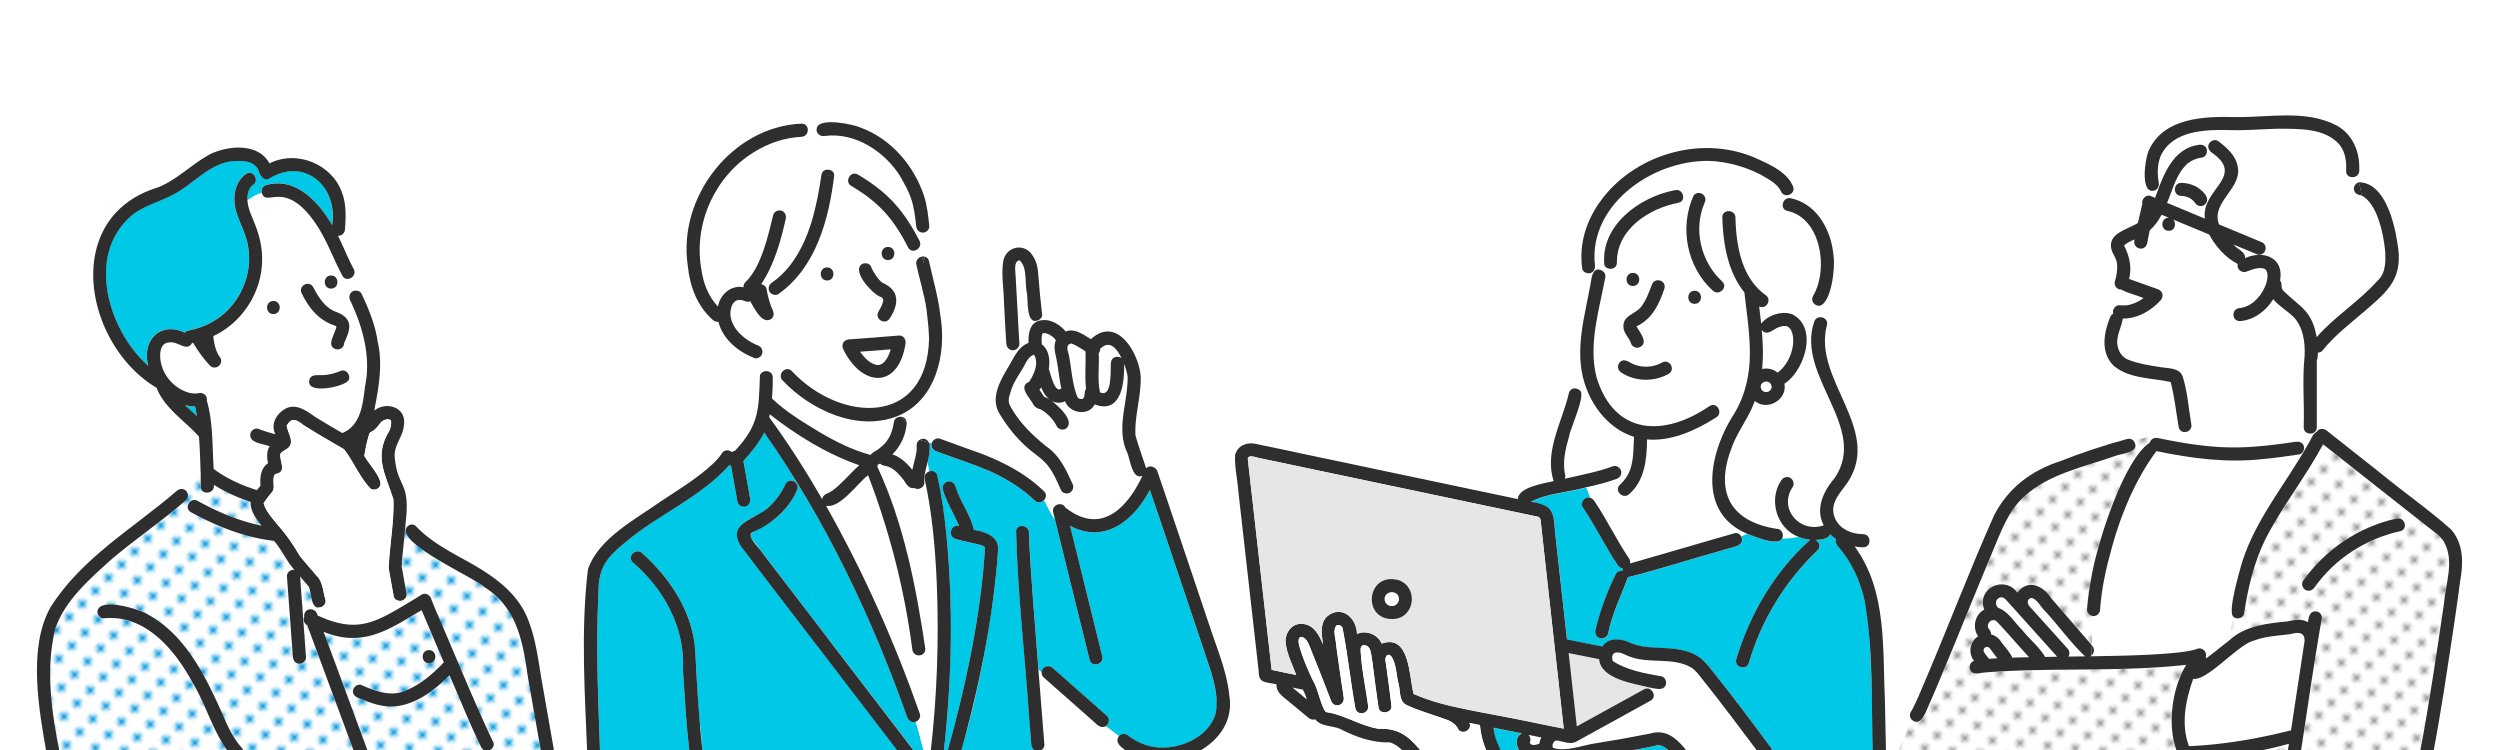 <svg xmlns="http://www.w3.org/2000/svg" viewBox="0 0 500 150"><defs><pattern id="a" x="0" y="0" width="4.98" height="5.18" patternTransform="scale(.71 -.71) rotate(45 -23978.554 -9257.919)" patternUnits="userSpaceOnUse"><path style="fill:none;stroke-width:0" d="M0 0h4.98v5.18H0z"/><path style="fill:none;stroke-width:0" d="M0 0h4.98v5.18H0z"/><path style="fill:#fff;stroke-width:0" d="M0 0h4.98v5.18H0z"/><circle cx="2.49" cy="2.59" r="1.06" style="fill:#969696;stroke-width:0"/></pattern><pattern id="b" x="0" y="0" width="4.98" height="5.18" patternTransform="scale(.74 -.74) rotate(45 -20432.348 -6529.085)" patternUnits="userSpaceOnUse"><path style="fill:none;stroke-width:0" d="M0 0h4.98v5.18H0z"/><path style="fill:none;stroke-width:0" d="M0 0h4.98v5.18H0z"/><path style="fill:#fff;stroke-width:0" d="M0 0h4.98v5.18H0z"/><circle cx="2.49" cy="2.59" r="1.06" style="fill:#0096de;stroke-width:0"/></pattern></defs><path d="M453.15 53.92v.02l.02.02c0-.02-.02-.03-.02-.04ZM424.79 49.11s.04.04.05.04c0-.02-.02-.04-.03-.05 0 0-.01 0-.02.01ZM424.8 49.08v.02l-.01-.02ZM453.39 54.34l-.01-.02s0 .02.01.02ZM434.52 76.5c.07.05.06.03 0 0ZM453.19 53.98s-.01-.02-.02-.02c.02.03.04.07.07.11.04.03.06.02-.04-.08ZM424.8 49.07v-.01.01ZM424.79 49.05c-.07-.05-.05 0-.01.03 0-.01 0-.02.01-.03Z" style="fill:#ffdc3f;stroke-width:0"/><path d="M405.45 131.04c-2.05-2.24-4.05-4.6-6.15-6.79-1-.76-2.29.7-1.46 1.61.25.3.38.66.37 1.02.72.19 1.39.61 1.85 1.23.76 1.16 1.86 2.18 2.42 3.44 1.12-.04 2.23-.06 3.35-.09-.12-.14-.25-.28-.37-.41Z" style="fill:#fff;stroke-width:0"/><path d="M396.72 129.93c-.03.12 0 .21 0 0Z" style="fill:#ffdc3f;stroke-width:0"/><path d="M398.93 130.96c-.33-.45-.67-.89-1-1.34-.04 0-.11-.11-.17-.13 0 .01-.05 0-.12-.06a.662.662 0 0 0-.46 0c.04 0 .03.02-.11.04-.28.15-.38.45-.35.74.24.6.72 1.03 1.06 1.56.56-.05 1.12-.08 1.68-.11l-.52-.7Z" style="fill:#fff;stroke-width:0"/><path d="M397.03 129.47s-.06.05-.08.07c.03 0 .09-.07.08-.07ZM397.68 129.44h-.02c.04.02.07.04.1.05 0 0-.01-.03-.08-.05ZM397.6 129.4s.03.02.04.03h.02l-.06-.03ZM397.07 129.46s.02-.01.03-.02c-.02 0-.05.02-.07.02h.04Z" style="fill:#ffdc3f;stroke-width:0"/><path d="M488.73 108.26c-.72-1.13-1.92-1.89-2.96-2.7-7.07-5.54-14.11-11.12-21.16-16.69-3.49 6.59-8.21 12.44-11.58 19.08-2.24 4.58-3.45 9.7-4.21 14.8-.17.99-1.67 1.28-2.24.52l-.73 4.83c3.12-2.92 7.46-3.39 11.53-3.8 1.39-.22 2.94-.65 4.22.16.13-1.09.44-2.45 1.85-2.13.71.2 1.06.92.92 1.61-1.67 8.98-2.84 18.06-4.27 27.08h23.79c1.97-9.99 3.39-20.1 4.9-30.17.32-4.19 2.21-8.68-.05-12.58Zm-8.69-2.03c-6.86 1.49-13.1 5.52-17.16 11.27-.93 1.45-3.11.17-2.27-1.32 4.45-6.29 11.18-10.84 18.73-12.48 1.65-.36 2.35 2.17.7 2.53Z" style="fill:url(#a);stroke-width:0"/><path d="M434.14 32.58c1.31-1.89 4.36-4.32 6.74-3.4.25-.03.51-.04.78-.02.08-.85 1.23-1.48 1.96-.95 1.63 1.23 3.38 2.71 3.85 4.8 1.28 4.6-5.41 7.32-3.66 11.88 2.79 1.16 5.58 2.32 8.38 3.48 1.64.54.96 2.97-.7 2.53-1.61-.67-3.21-1.33-4.82-2 .78.99 2.41 1.38 2.35 2.72 3.7-1.67 7.86-.07 6.99 4.5.55.56.05 1.45.7 2.07 3.38 3.29 5.67 3.89 6.62 9.24 3.63-4.16 8.45-7.11 12.12-11.23 1.74-1.52 1.7-3.95 1.57-6.08-.31-3.3-1.57-9.49-4.75-11.05 0 .06.01.11.01.17 0-.06 0-.12-.01-.17-1.6-.03-2.11-2.04-.55-2.62-.14-.4-.3-.81-.45-1.23-.79.5-2.09.16-2.04-1.04.02-.55.02-1.1-.02-1.65-.12-1.48-.61-2.91-1.64-3.98-3.12-2.97-7.88-2.77-11.91-2.81-3.16.06-6.32.38-9.47.28-5.06-.12-11.62 0-14.05 5.15-.68 1.72-.71 3.45-.39 5.33.12.68-.16 1.36-.85 1.59.02.41.09.82.19 1.22.92-2.27 1.62-4.71 3.04-6.74Z" style="fill:#fff;stroke-width:0"/><path d="M438.29 88.83c6.93 1.14 13.98.64 20.88-.48.63-.1 1.26.12 1.53.7l.86-.14c.59-.79.86-2.12 1.78-2.55.14-.25.4-.44.66-.53l-.64-.8c.4 1.9-2.54 2.37-2.62.41.16-4.71-.32-9.58.18-14.22.16-2.71-.32-6.05-2.37-8-1.13-1.07-2.84-2.06-3.9-3.4-1.45 2.37-3.86 4.17-6.68 4.4-1.72-.03-1.72-2.55 0-2.62.09 0 .48-.07.06 0 .88-.12 1.7-.47 2.42-.99.07-.05.37-.29.06-.04.49-.36 1.17-1.08 1.45-1.45.91-1.28 1.73-2.92 1.51-4.51.02.01.08.38 0 .06-.05-.22-.08-.41-.23-.6-.04-.03-.08-.08-.08-.12-.09-.11-.23-.16-.34-.24-.39-.13-.93-.13-1.31-.07-.65.11-1.28.3-1.89.55-.02 0-.38.16-.14.05-.99.52-2.21-.3-1.93-1.45-2.4-1.23-4.45-3.5-5.71-5.9-2.39-.99-4.78-1.99-7.18-2.98.67.73.36 2.24-.92 2.24-1.69 0-1.69-2.62 0-2.62-.47-.2-.95-.39-1.42-.59-.62 1.17-1.38 2.25-2.38 3.13-.19.9-.37 1.79-.53 2.69-.58 1.75-3.06.88-2.49-.89-.73.34-1.54.66-2.11 1.22.03.04.03.06.03.06 1.07 2.07 1.58 4.32.99 6.64 1.92.68 3.83 1.36 5.75 2.05.97.35 1.23 1.41.58 2.19-1.91 2.12-4.67 3.7-7.58 3.68-.26 1.82-1.54 3.77-1 5.7.25 1.17 1.05 2.18 2.19 2.58 2.06.78 4.28 1.13 6.45 1.46 1.47.22 3.66.13 4.29 1.76 1.02 3.07 1.19 6.39 1.75 9.56.34 1.59-1.8 2.33-2.48.86l-3.58 1-.62.99c2.23.45 4.46.88 6.71 1.22ZM441.36 29.87c.25 1.38-.81 1.64-1.91 1.82-.65.17-1.24.48-1.78.87-2.43 2.04-3.03 5.13-4.27 8 2.52 1.05 5.05 2.1 7.57 3.14-.85-5.82 8.33-8.42 1.32-13.24-.43-.33-.71-.81-.64-1.32-.26-.01-.52 0-.78.02.22.15.39.38.48.69Zm-.56 11.18c-1.43.82-1.98-1.2-3.15-1.58-1.04-.42-2.62 0-2.7-1.58.33-3.57 8.83.92 5.85 3.16Z" style="fill:#fff;stroke-width:0"/><path d="M459.87 90.88c-9.49 1.74-19.19 1.54-28.58-.66-4.18 5.65-6.99 12.38-8.88 19.17-1.16 4.1-2.09 8.3-2.38 12.51-.04.79-.73 1.46-1.55 1.29l-.11 5.86c.53.55.62 1.49-.04 1.99v.21c5.71-.1 11.45-.16 17.14-.74 1.38-.16 2.77-.33 4.09-.78.95-.33 1.95.75 1.59 1.66.04.09.08.18.11.27 1.57-1.16 3.05-2.39 4.59-3.58l.73-4.83c-.97-1.29 1.3-8.83 1.8-10.69 2.72-8.73 8.77-15.78 13.19-23.65l-.86.14c.34.66-.05 1.71-.83 1.83Z" style="fill:#fff;stroke-width:0"/><path d="M435.58 150.71c-2.24-5.12-1.24-13.03 1.7-17.74-13.34 1.52-28.13.46-40.85 1.59-.9.2-2.13.37-2.44-.78-.17-.63.2-1.42.86-1.59-1.27-1.47-.86-3.93.81-4.92-1.22-1.7-.69-4.35 1.22-5.34-1.63-4.2 4-6.96 6.62-3.39 2.1-2.82 5.17-1.4 6.77 1.12l8.11 9.4.11-5.86c-.59-.12-1.12-.66-1.07-1.29.17-2.41.53-4.81 1.01-7.18 1.99-9.1 4.95-18.38 10.73-25.82.2-.25.5-.36.81-.37.19-.73.93-1.07 1.63-.92l.62-.99-5.49 1.53c1.67 2.46-2.48 2.5-3.94 3.14-6.04 2.11-13.16 3.57-17.94 8.02-3.21 2.88-4.62 6.96-6.25 10.83-3.71 8.84-7.24 17.74-10.96 26.57-.68 1.61-1.36 3.21-2.08 4.8-.51 1.24-1.5 3.87-3.17 2.46l-3.13 7.03h52.95c1.13-.08 2.25-.18 3.38-.3Z" style="fill:url(#a);stroke-width:0"/><path d="M418.32 131.25v-.21c-.11.09-.24.17-.38.22h.38Z" style="fill:#ffdc3f;stroke-width:0"/><path d="m457.59 150.18.21-1.41c-3.58.99-7.23 1.73-10.91 2.24h10.78c-.09-.26-.12-.54-.08-.83Z" style="fill:url(#a);stroke-width:0"/><path d="M460.43 126.82c-.64-.52-1.53-.09-2.26-.02-2.48.37-4.99.4-7.35 1.31-3.22.75-9.23 8.04-12.18 7.66-1.52 4.28-2.49 9.13-.84 13.46 6.9-.3 13.73-1.48 20.41-3.17.59-3.96 1.19-7.92 1.8-11.88.3-1.96.59-3.92.9-5.89.03-.58-.11-1.13-.48-1.47Z" style="fill:#fff;stroke-width:0"/><path d="M397.1 129.45s.05-.02.08-.03c-.02 0-.04.01-.08.03ZM385.16 135.86v-.02.02ZM396.89 129.58s.05-.02.06-.04c-.02.01-.04.03-.06.04Z" style="fill:#ffdc3f;stroke-width:0"/><path d="M405.93 121.29c2.53 2.82 5.07 5.64 7.6 8.45.46.51.42 1.11.15 1.57 1.11-.01 2.23-.03 3.34-.04-2.9-2.75-5.31-6.14-8.04-9.1-.85-.78-1.51-2.29-2.64-2.58-1 .14-.93 1.11-.41 1.7Z" style="fill:#fff;stroke-width:0"/><path d="M397.02 129.47h.01-.01Z" style="fill:#ffdc3f;stroke-width:0"/><path d="M399.63 121.57c2.08.72 3.27 2.93 4.8 4.42 1.45 1.83 3.44 3.38 4.59 5.4.81-.01 1.62-.03 2.43-.04-3.4-3.78-6.8-7.57-10.2-11.35-1.18-1.41-2.85.29-1.61 1.57Z" style="fill:#fff;stroke-width:0"/><path d="M470.78 37.72c0 .87.74 1.28 1.5 1.36-.03-.94-.26-1.79-.55-2.62-.54.16-.95.72-.95 1.27Z" style="fill:#2e2e2e;stroke-width:0"/><path d="M479.5 48.7c-.64-4.18-2.51-12.22-7.78-12.25.29.84.52 1.68.55 2.62 3.19 1.58 4.43 7.72 4.75 11.05.13 2.13.17 4.56-1.57 6.08-3.67 4.12-8.49 7.07-12.12 11.23-.94-5.35-3.24-5.95-6.62-9.24-.66-.62-.15-1.51-.7-2.07.87-4.58-3.29-6.17-6.99-4.5.06-1.34-1.56-1.73-2.35-2.72 1.61.67 3.21 1.33 4.82 2 1.65.44 2.34-1.99.7-2.53-2.79-1.16-5.58-2.32-8.38-3.48-1.75-4.56 4.95-7.27 3.66-11.88-.47-2.09-2.22-3.58-3.85-4.8-.73-.53-1.88.1-1.96.95 1.03.06 2.08.4 2.81.64-.72-.24-1.78-.59-2.81-.64-.07.51.2.99.64 1.32 7.01 4.82-2.17 7.42-1.32 13.24-2.52-1.05-5.05-2.1-7.57-3.14 1.23-2.86 1.84-5.91 4.22-7.97.82-.63 1.8-.98 2.82-1.12 1.03-.18 1.29-1.78.44-2.3-.92.11-1.75.56-2.19 1.67.45-1.11 1.27-1.56 2.19-1.67-.31-.22-.72-.29-1.13-.23-5.2.7-7.11 6.07-8.65 10.37.21.81.54 1.63.77 2.55-.23-.92-.56-1.74-.77-2.55-.03.08-.06.16-.1.24-.3-.13-.61-.25-.91-.38-.88-.35-1.88.68-1.63 1.54-.31 1.28-.61 2.57-.89 3.86-1.96 1.29-6.02 1.99-5.32 5.17.2.86.76 1.56 1.02 2.38.35 1.06.05 2.99-.2 3.81-.45.87.11 2.01 1.16 1.96 1.39.75 3.01 1.1 4.48 1.7-.98.72-2.11 1.26-3.32 1.44-.5.04-.99.06-1.49 0-.82-.08-1.53.9-1.25 1.66-.3.17-.54.45-.66.8-1.27 3.09-1.93 7.12.77 9.67 3.1 2.59 7.6 2.39 11.36 3.22.79 3.02 1.11 6.16 1.64 9.23l1.6-.45-1.6.45c.68 1.46 2.83.74 2.48-.86-.56-3.17-.73-6.49-1.75-9.56-.63-1.64-2.82-1.54-4.29-1.76-2.18-.34-4.39-.68-6.45-1.46-1.14-.41-1.93-1.41-2.19-2.58-.54-1.93.73-3.87 1-5.7 2.91.02 5.67-1.55 7.58-3.68.66-.78.4-1.85-.58-2.19-1.92-.68-3.83-1.36-5.75-2.05.59-2.32.08-4.57-.99-6.64 0 0-.03-.02-.05-.04 0 0 .01 0 .02-.01v-.02s0 .01.01.02c.57-.56 1.37-.89 2.11-1.22-.56 1.78 1.92 2.64 2.49.89.16-.9.34-1.8.53-2.69 1-.88 1.76-1.96 2.38-3.13.47.2.95.39 1.42.59-1.69 0-1.69 2.62 0 2.62 1.28 0 1.59-1.51.92-2.24 2.39.99 4.78 1.99 7.18 2.98 1.26 2.39 3.31 4.67 5.71 5.9-.28 1.15.94 1.97 1.93 1.45-.07.03-.09.04-.08.04.69-.29 1.38-.51 2.11-.64.37-.06.92-.07 1.31.07.11.08.25.13.34.24v-.02c0 .01.02.05.04.06.11.11.09.11.04.08.15.19.17.38.23.6.08.32.02-.05 0-.06.22 1.59-.6 3.23-1.51 4.51-.28.37-.96 1.09-1.45 1.45.14-.12.16-.13.12-.1-.75.59-1.65 1-2.6 1.13.42-.07.04-.01-.06 0-1.72.07-1.72 2.6 0 2.62 2.82-.22 5.23-2.03 6.68-4.4 1.07 1.34 2.78 2.33 3.9 3.4 2.05 1.94 2.53 5.28 2.37 8-.5 4.65-.02 9.51-.18 14.22 0 1.69 2.62 1.69 2.62 0v-13.4c.24-.46.18-1.02.21-1.53.34 0 .68-.11.9-.38 2.41-3.04 5.56-5.42 8.49-7.94 4.85-4.17 7.72-6.61 6.54-13.5Zm-44.98 27.8c.06.03.07.05 0 0Zm-9.75-27.41s-.06-.08.01-.03c0 .01 0 .02-.01.03Zm.03-.02v-.01.01Zm28.58 5.25s0 .02.01.02l-.01-.02ZM460.7 89.05l-1.04.17 1.04-.17c-.27-.58-.9-.79-1.53-.7-3.66.55-7.35 1.03-11.05 1.12-5.57.18-11.1-.74-16.54-1.86l-1.44 2.3 1.44-2.3c-.7-.15-1.44.19-1.63.92-5.22 3.41-10.37 19.84-11.54 26.19-.47 2.37-.84 4.77-1.01 7.18-.04.62.49 1.17 1.07 1.29l.11-5.57-.11 5.57c.82.17 1.51-.49 1.55-1.29.29-4.21 1.22-8.42 2.38-12.51 1.88-6.78 4.7-13.51 8.88-19.17 7.04 1.49 14.26 2.4 21.45 1.58 2.39-.23 4.76-.56 7.13-.92.78-.13 1.17-1.18.83-1.83Z" style="fill:#2e2e2e;stroke-width:0"/><path d="M438.94 37.18c-.85-.39-1.74-.6-2.68-.61-1.71.02-1.71 2.59 0 2.62 1.05-.01 2.06.47 2.69 1.31.21.31.46.57.84.67.31.09.73.05 1.01-.13 1.77-1.31-.58-3.24-1.86-3.87ZM424.83 49.15s0-.02-.03-.06c0 .02.02.04.03.05ZM453.15 53.94s.05.1.08.12c-.04-.05-.05-.09-.08-.12Z" style="fill:#2e2e2e;stroke-width:0"/><path d="M470.71 33.48c.16.62.36 1.19.56 1.75.32-.21.56-.55.58-1.04.16-3.67-1.15-7.16-4.44-9.05-6.32-3.33-13.77-1.58-20.58-1.73-6.05-.15-13.88.15-16.92 6.36-.88 1.42-2.04 9.24.99 8.32-.02-.63.09-1.28.44-2-.36.71-.47 1.36-.44 2 .69-.23.97-.91.85-1.59-.32-1.88-.29-3.61.39-5.33 2.43-5.16 8.99-5.28 14.05-5.15 3.16.1 6.32-.22 9.47-.28 4.16.05 9.26-.2 12.25 3.19.8 1.04 1.19 2.28 1.3 3.6.04.55.04 1.1.02 1.65-.05 1.2 1.25 1.54 2.04 1.04-.21-.56-.41-1.13-.56-1.75ZM479.34 103.7c-7.55 1.64-14.28 6.18-18.73 12.48-.41.58-.1 1.46.47 1.8.66.38 1.39.11 1.8-.47 4.06-5.75 10.3-9.78 17.16-11.27 1.65-.36.95-2.89-.7-2.53Z" style="fill:#2e2e2e;stroke-width:0"/><path d="M490.21 105.89c-4.44-3.96-9.39-7.38-13.99-11.17-3.56-2.81-7.11-5.63-10.67-8.44-.62-.61-1.7-.76-2.2.08-.92.43-1.19 1.76-1.78 2.55l2.41-.39-2.41.39c-4.42 7.87-10.46 14.92-13.19 23.65-.51 1.88-2.76 9.38-1.8 10.69l.83-5.5-.83 5.5c.57.76 2.07.47 2.24-.52.76-5.1 1.97-10.22 4.21-14.8 3.37-6.64 8.09-12.5 11.58-19.08 7.05 5.57 14.09 11.15 21.16 16.69 1.04.82 2.23 1.58 2.96 2.7 2.26 3.9.37 8.4.05 12.58-1.48 9.94-2.91 19.91-4.81 29.78 0-.02.02-.04.03-.05-.03.07-.06.15-.07.22v-.04c-.03.09-.04.18-.05.27h2.69c1.64-8.62 2.92-17.31 4.23-25.99.44-2.97.86-5.94 1.25-8.92.65-3.49.65-7.41-1.85-10.21Zm-3.8 44.92c-.01-.07-.04-.13-.06-.19.15.26.08.3.06.19ZM418.42 130.97c.56-.55.45-1.38-.05-1.92l-.04 1.99s.06-.04.09-.07Z" style="fill:#2e2e2e;stroke-width:0"/><path d="M463.44 122.32c-1.42-.31-1.72 1.04-1.85 2.13-1.29-.82-2.83-.39-4.22-.16-4.06.42-8.4.88-11.53 3.8l-.25 1.64.25-1.64c-1.54 1.19-3.02 2.42-4.59 3.58-.03-.09-.06-.18-.11-.27.36-.91-.64-1.99-1.59-1.66-1.32.45-2.71.62-4.09.78-5.69.57-11.43.63-17.14.74v.71-.71h-.38c.14-.05.27-.13.38-.22l.04-1.99-8.11-9.4c-1.6-2.51-4.68-3.93-6.77-1.12-2.62-3.58-8.25-.81-6.62 3.39-1.91.99-2.44 3.64-1.22 5.34-1.66.99-2.08 3.45-.81 4.92-.66.17-1.03.97-.86 1.59.31 1.15 1.54.98 2.44.78 12.72-1.12 27.5-.07 40.85-1.59-2.94 4.72-3.94 12.61-1.7 17.74-1.12.12-2.25.22-3.38.3h14.69c3.68-.51 7.33-1.25 10.91-2.24-.06.73-.37 1.52-.13 2.24h2.42c1.14-7.33 2.18-14.69 3.39-22.02.28-1.69.54-3.39.89-5.06.15-.69-.2-1.42-.92-1.61Zm-66.72 7.61c0 .21-.03.12 0 0Zm1.06 1.84c-.34-.54-.83-.96-1.06-1.56 0-.24.02-.5.23-.66l-.06.03c.04 0 .12-.09.14-.11.2-.07.41-.13.61-.04-.01-.01-.02-.01-.04-.03.03.03.17.06.16.09.06.02.14.13.17.13l1.53 2.04c-.56.03-1.12.06-1.68.11Zm4.83-.23h-.14c-.56-1.26-1.66-2.28-2.42-3.44a3.425 3.425 0 0 0-1.85-1.23c.01-.36-.12-.72-.37-1.02-.82-.91.46-2.37 1.46-1.61 2.22 2.33 4.34 4.83 6.52 7.2-1.07.03-2.14.05-3.21.08Zm6.41-.15c-1.15-2.01-3.14-3.56-4.59-5.4-1.53-1.48-2.73-3.7-4.8-4.42-1.23-1.28.43-2.98 1.61-1.57 3.41 3.78 6.8 7.57 10.2 11.35-.81.01-1.62.02-2.43.04Zm4.66-.08c.27-.46.31-1.06-.15-1.57-2.53-2.82-5.07-5.64-7.6-8.45-.52-.58-.59-1.56.41-1.7 1.13.29 1.79 1.8 2.64 2.58 2.73 2.96 5.14 6.36 8.04 9.1-1.11.02-2.23.03-3.34.04Zm46.33 2.87c-.61 3.96-1.21 7.92-1.8 11.88-6.68 1.69-13.5 2.87-20.41 3.17-1.65-4.33-.68-9.18.84-13.46 2.92.39 8.99-6.92 12.18-7.66 2.35-.91 4.87-.94 7.35-1.31 1.4-.36 2.84-.47 2.74 1.49-.31 1.96-.6 3.93-.9 5.89Z" style="fill:#2e2e2e;stroke-width:0"/><path d="m420.4 89.91 6.31-1.76c-.28-.32-.72-.5-1.26-.36-4.51 1.23-8.96 2.7-13.32 4.41-5.86 1.9-10.47 5.35-13.32 10.88-4.79 10.77-8.99 21.78-13.59 32.63-.94 2.14-1.76 4.33-2.87 6.39-.47.54-.51 1.34.03 1.87l1.26-2.83-1.26 2.83c1.67 1.41 2.67-1.23 3.17-2.46.72-1.59 1.4-3.19 2.08-4.8 3.72-8.83 7.25-17.74 10.96-26.57 1.63-3.86 3.04-7.95 6.25-10.83 4.78-4.46 11.9-5.92 17.94-8.03 1.48-.65 5.58-.68 3.94-3.14l-6.31 1.76Zm-35.24 45.95v-.02.02ZM397.03 129.47zM396.95 129.54c.02-.01.03-.02.04-.03-.01 0-.02.01-.04.02Z" style="fill:#2e2e2e;stroke-width:0"/><path d="M396.99 129.52s.06-.04.08-.06h-.04s-.01.02-.04.05ZM397.07 129.46c.13-.02.15-.05.11-.04-.04.01-.07.02-.11.04ZM397.76 129.49s-.08-.05-.12-.06c.07.06.12.07.12.06Z" style="fill:#2e2e2e;stroke-width:0"/><path d="M87.98 123.97s.02.05.03.08c0-.02-.02-.04-.03-.08Z" style="fill:#ffdc3f;stroke-width:0"/><path d="M60.79 123.56c.02-.06.04-.11.06-.16-.22-1.89 2.31-2.12 2.67-.29.13.05.27.11.4.16l-.34-1.77c-1.5-.18-1.34-3.03-1.85-4.2-.59-.67-1.17-1.35-1.75-2.03.39 5.38.79 10.75 1.18 16.13.05.71-.64 1.31-1.31 1.31-1.69-.08-1.28-2.15-1.46-3.32-.35-4.72-.69-9.43-1.04-14.15-.06-.78.78-1.43 1.51-1.29-1.61-1.74-2.55-4.05-4.1-5.81-5.82-.67-11.46-2.92-16.61-5.73-1.48-.81-.16-3.08 1.32-2.27 4.02 2.22 8.3 4.04 12.81 4.97-1.12-1.38-2.33-3.06-2.18-4.76-2.58-.85-5.07-1.97-7.37-3.42.29 1.85-2.62 2.18-2.63.3.01-.69 0-1.38 0-2.08l-3.19 2.79c.73.36.93 1.52.29 2.07-4.73 4.12-9.93 7.64-14.73 11.68-4.41 3.97-9.44 8.24-11.42 14.02-2.04 8.29-.69 17.07.98 25.3h34.13c-3.52-4.28-4.79-9.85-7.68-14.53-3.53-6.56-9.49-13.65-17.7-12.83-1.7 0-1.73-2.54 0-2.62 9.17-.9 16.07 6.83 20.02 14.22 2.84 4.56 4.01 10.07 7.48 14.23.44.49.42 1.07.17 1.53h22.59c-3.2-8.66-6.41-17.31-9.61-25.97-.52-.31-.84-.83-.66-1.48Z" style="fill:url(#b);stroke-width:0"/><path d="M53.22 36.99c5.84-1.71 10.56 3.43 13.18 8.01 1.23-7.63-5.4-13.63-12.45-9.38-.73.48-1.43.11-1.75-.49a1.34 1.34 0 0 1-.36-.58c-.52-1.98-2.4-2.44-4.27-2.38-5.46-.15-8.88 4.89-13.5 6.99-2.39 1.2-5.01 1.95-7.22 3.49-9.91 7.68-5.44 23.24 2.79 30.48-1.34-5.04 2.32-8.96 7.32-6.63.16-.21.39-.37.66-.42 2.63-.48 5.11-1.61 7.13-3.37 3.79-3.3 5.71-8.44 4.85-13.43-.4-2.76-2.01-5.14-2.58-7.84-.48-2.51.07-5.12 2.17-6.71.57-.43 1.47-.08 1.8.47.39.66.09 1.37-.47 1.8-.9.7-1.11 2.03-1.03 3.09.92-.66 1.86-1.23 2.86-1.51-.15-.62.09-1.34.87-1.58Z" style="fill:#00c8e7;stroke-width:0"/><path d="M68.44 55.11c-3.03-5.49-6.39-17.26-14.52-15.59-.83.26-1.42-.29-1.57-.95-1 .28-1.94.86-2.86 1.51.08 1.37.65 2.68 1.17 3.93 1.09 2.61 1.82 5.22 1.75 8.07-.08 6.37-3.98 12.41-9.76 15.1.16 1.52.44 3.07 1.4 4.32.37.54.15 1.32-.34 1.69-.5.38-1.28.38-1.72-.1a25.42 25.42 0 0 1-3.36-4.56c-.08.02-.17.04-.25.05-.88 1.67-2.66-.08-3.9-.13-.26-.05-1.09 0-1.36.17-.66.3-.94 1.04-1.05 1.71-.32 2.92 1.28 5.79 3.75 7.3 1.21.76 2.65 1.22 3.9.96.89-.22 1.82.53 1.63 1.47 1.27 4.38 1.08 9.15 1.38 13.69 2.57 1.92 5.6 3.28 8.65 4.23.23-.3.48-.6.72-.9-.14-1.61.04-3.5 1.5-4.48-.23-1.12-.32-2.46.34-3.37-1.29-.56-4.22-.59-3.87-2.57.18-.64.95-1.17 1.61-.92 1.11.42 2.24.77 3.39 1.07-.95-1.85.06-3.88 1.7-4.91 2.1-1.46 4.32.07 6.07 1.32 1.85 1.15 3.73 2.26 5.62 3.35 3.71-1.53 4.1-5.81 4.53-9.3.67-3.15.5-6.36-.21-9.49-.58-2.66-1.58-5.27-2.75-7.73-.43-.81.04-1.91 1.02-1.96l-.81-2.63c-.57.38-1.39.38-1.81-.4Zm-13.76 7.7c-1.69 0-1.69-2.62 0-2.62s1.69 2.62 0 2.62Zm11.54-7.71c1.69 0 1.69 2.62 0 2.62s-1.69-2.62 0-2.62Zm3.46 20.99c-.79 1.23-8.02 2.79-7.84.24.08-1.83 2.23-1.13 3.43-1.36 1-.14 1.99-.42 2.92-.81 1.07-.39 2.09 1.01 1.48 1.93Zm.2-10.42c-.1 1.02-.65 1.87-.98 2.82-.02.06-.09.41-.05.11-.08 1.72-2.61 1.71-2.62 0 .16-1.2.81-2.13 1.04-3.13.03-.16-.06-.21-.2-.31-3.3-1.09-5.21-3.41-6.71-6.45-.83-1.49 1.39-2.8 2.27-1.32.57 1.07 1.2 2.19 1.96 3.08 1.46 2.19 5.55 1.94 5.29 5.19Z" style="fill:#fff;stroke-width:0"/><path d="M108.16 150.16c-.85-4.85-1.7-9.71-2.56-14.56-1.02-7.11-2.12-14.01-8.7-18.16-2.16-2.03-18.48-9.12-15.37-12.19l-.45-.36c-.22 2.76-.5 5.56-.81 8.3.32 1.78.64 3.56.96 5.35.06.36.01.72-.15 1.02l.47 1.08c1.4-.58 3.65-3.21 4.68-.89 1.41 3.63 3.03 7.19 4.53 10.78 2.59 5.89 4.99 11.9 7.78 17.69.87 1.46-1.4 2.78-2.27 1.32-2.33-4.72-4.25-9.66-6.4-14.48-3.43 3.47-8.1 6.93-13.23 6.13-1.78-.27-3.45-.96-5.1-1.65-.66-.28-1.12-.86-.92-1.61.17-.62.96-1.19 1.61-.92 2.82 1.22 6.06 2.49 9.03 1.05 2.92-1.22 5.33-3.33 7.49-5.58-1.5-3.48-2.96-6.97-4.45-10.45-6.56 3.94-11.79 7.55-19.6 4.34 3.04 8.22 6.08 16.44 9.13 24.66h35.09c-.39-.15-.72-.45-.79-.86ZM85.8 130.02c1.69 0 1.69 2.62 0 2.62s-1.69-2.62 0-2.62Z" style="fill:url(#b);stroke-width:0"/><path d="M36.98 81.02c.79.73 1.6 1.44 2.38 2.18-.09-.65-.21-1.29-.35-1.92-.69 0-1.37-.08-2.03-.26Z" style="fill:#00c8e7;stroke-width:0"/><path d="M32.06 70.33v.02c0-.05.02-.15 0-.02Z" style="fill:#ffdc3f;stroke-width:0"/><path d="M67.38 62.44c-2.34-.79-3.65-2.92-4.75-5.04-.87-1.46-3.1-.17-2.27 1.32 1.51 3.04 3.41 5.36 6.71 6.44.15.1.24.16.19.33-.24.98-.88 1.91-1.04 3.1 0 1.71 2.54 1.73 2.62 0 1.05-2.35 2.15-4.71-1.47-6.17ZM54.68 62.81c1.69 0 1.69-2.62 0-2.62s-1.69 2.62 0 2.62ZM66.22 55.1c-1.69 0-1.69 2.62 0 2.62s1.69-2.62 0-2.62ZM36.92 97.95l-3.23 2.82 3.23-2.82c-.5-.28-1.12-.17-1.56.22-8.65 7.45-18.99 13.36-25.22 23.22-4.66 8.13-2.33 20.75-.76 29.63h2.66c-1.67-8.22-3.02-17.01-.98-25.3 1.98-5.77 7.01-10.04 11.42-14.02 4.8-4.04 10-7.56 14.73-11.68.63-.55.44-1.71-.29-2.07Z" style="fill:#2e2e2e;stroke-width:0"/><path d="M80.36 112.41c.26-2.51.54-5.01.73-7.53l-.61-.49.61.49c1.08-8.88-1.57-6.94-2.15-13.52-.16-2.39 1.64-3.96 1.83-6.23.63-3.6-3.33-4.97-5.92-3.03.89-4.58 1.76-9.22.67-13.85-.46-3.27-1.8-6.52-3.21-9.49-.22-.46-.75-.67-1.25-.63l1.77 5.74-1.77-5.74c-.98.05-1.45 1.14-1.02 1.96 1.17 2.45 2.17 5.07 2.75 7.73.71 3.13.88 6.34.21 9.49-.42 3.48-.82 7.77-4.53 9.3-1.89-1.09-3.77-2.2-5.62-3.35-1.75-1.26-3.97-2.78-6.07-1.32-1.64 1.03-2.65 3.05-1.7 4.91-1.15-.3-2.29-.65-3.39-1.07-.66-.25-1.44.28-1.61.92-.35 1.98 2.58 2 3.87 2.57-.66.91-.57 2.26-.34 3.37-1.46.98-1.65 2.86-1.5 4.48-.24.3-.49.59-.72.9-3.06-.95-6.08-2.31-8.65-4.23-.3-4.54-.1-9.31-1.38-13.69.19-.95-.74-1.69-1.63-1.47-1.25.26-2.69-.21-3.9-.96-2.46-1.51-4.06-4.38-3.75-7.3.11-.68.38-1.42 1.05-1.71.28-.18 1.1-.22 1.36-.17 1.24.05 3.02 1.8 3.9.13.08-.02.17-.04.25-.05A25.42 25.42 0 0 0 42 73.13c.44.48 1.23.49 1.72.1.48-.37.71-1.15.34-1.69-.95-1.25-1.24-2.8-1.4-4.32 5.78-2.7 9.68-8.73 9.76-15.1.07-2.85-.65-5.46-1.75-8.07-.52-1.25-1.09-2.56-1.17-3.93-.34.24-.67.49-1.01.74.33-.25.67-.5 1.01-.74-.07-1.06.13-2.39 1.03-3.09 1.44-.94.17-3.12-1.32-2.27-2.11 1.6-2.65 4.2-2.17 6.71.58 2.71 2.18 5.08 2.58 7.84.85 4.98-1.06 10.13-4.85 13.43-2.02 1.76-4.51 2.89-7.13 3.37-.27.05-.49.21-.66.42-5-2.33-8.66 1.6-7.32 6.63-8.22-7.24-12.69-22.81-2.79-30.48 2.21-1.54 4.84-2.29 7.22-3.49 4.62-2.11 8.04-7.14 13.5-6.99 1.86-.06 3.75.39 4.27 2.38.08.25.2.43.36.58.32.6 1.02.98 1.75.49 7.05-4.25 13.68 1.76 12.45 9.38-2.62-4.58-7.34-9.73-13.18-8.01-.78.24-1.02.96-.87 1.58.92-.26 1.9-.27 2.96.16a4.477 4.477 0 0 0-2.96-.16c.89 2.95 4.49-2.83 10.56 5.82 2.35 3.32 3.63 7.15 5.54 10.71.42.78 1.23.79 1.81.4l-.77-2.49.77 2.49c.52-.35.84-1.02.46-1.73-1.17-2.17-2.05-4.47-3.16-6.66.78.09 1.38-.56 1.42-1.3.17-2.4.28-4.92-.57-7.22-1.96-5.79-9.1-8.7-14.54-5.94-2.16-4.04-7.98-3.62-11.62-1.96-3.79 1.93-6.75 5.22-10.76 6.79-19.33 5.92-14.76 31.37-.2 40.05 1.65 4.17 5.6 6.53 8.48 9.75.2 2.52.26 5.1.35 7.6v.27l1.38-1.21-1.38 1.21c0 .69.01 1.39 0 2.08.01 1.89 2.91 1.55 2.63-.3 2.29 1.45 4.79 2.57 7.37 3.42-.15 1.7 1.07 3.38 2.18 4.76-4.51-.93-8.79-2.76-12.81-4.97-1.48-.81-2.81 1.45-1.32 2.27 5.15 2.82 10.79 5.07 16.61 5.73 1.55 1.76 2.49 4.06 4.1 5.81-.73-.14-1.56.52-1.51 1.29.35 4.72.69 9.43 1.04 14.15.18 1.18-.23 3.24 1.46 3.32.67 0 1.36-.6 1.31-1.31-.39-5.38-.79-10.75-1.18-16.13.58.68 1.16 1.36 1.75 2.03.51 1.17.36 4.02 1.85 4.2l-.64-3.32.64 3.32c.84.1 1.76-.66 1.49-1.62-.46-1.41-.47-3.03-1.34-4.26-1.27-1.49-2.58-2.95-3.81-4.48-1.24-2.17-2.65-4.22-4.32-6.09-1.08-1.37-2.41-2.71-2.89-4.42.57-.86 1.03-1.45 1.65-2.18.53-.65.34-1.33.33-2.09 0-.39 0-.7.09-1.05.07-.2.13-.43.34-.54 0 .02-.1.11.03 0 2.33-.38.68-2.61.92-4.01.39-.58 1.18-.79 1.66-1.29 1.15-1.25-.16-2.88-.39-4.26 0 0 0 .02-.01.02 0 0 0-.02.01-.03 0-.01 0-.02-.01-.03v-.02c0-.02-.01-.04-.02-.06 0 0 .02.01.03.04 1.01-1.83 2.03-1.14 3.35-.12 2.65 1.68 5.37 3.25 8.09 4.82 1.96 2.5 3.13 5.66 5.35 7.91.62.36 1.46.16 1.82-.47.85-1.36-2.4-4.73-3.1-6.13.23-1.39.51-2.79.92-4.14.14-.46.2-.47.53-.67.91-.43 1.41-1.36 2.03-2.04.48-.33 1.27-.65 1.8-.27v-.01c.21.62-.06 1.62-.28 2.13-3.22 5.21-.69 8.77.82 13.77.12 4.6-.77 9.17-.96 13.73.33 1.86.67 3.72 1 5.59.21 1.08 1.91 1.3 2.38.32l-1.44-3.32 1.44 3.32c.16-.3.22-.66.15-1.02-.32-1.78-.64-3.56-.96-5.35.09-.19.06-.57.08-.77Zm-48.3-42.08c.02-.14 0-.03 0 .02v-.02Zm5.37 11.1c-.15-.13-.3-.27-.44-.41.66.18 1.35.26 2.03.26.14.63.25 1.28.35 1.92-.64-.6-1.28-1.18-1.94-1.77Zm36.15 15.6s.03.08.06.11c-.03-.03-.04-.08-.06-.11Z" style="fill:#2e2e2e;stroke-width:0"/><path d="M73.58 97.03s.03.08.06.1a.437.437 0 0 1-.06-.1ZM68.2 74.16c-1.17.48-2.4.82-3.67.87-1.1.02-2.63-.26-2.69 1.3-.18 2.54 7.04.99 7.84-.24.6-.92-.41-2.32-1.48-1.93Z" style="fill:#2e2e2e;stroke-width:0"/><path d="M81.08 119.55c-.47.97-2.17.77-2.38-.32-.33-1.86-.68-3.72-1-5.59.19-4.56 1.08-9.14.96-13.73-1.51-4.99-4.03-8.58-.82-13.77.22-.51.49-1.51.28-2.13v.01c-.52-.38-1.32-.06-1.8.27-.62.67-1.12 1.61-2.03 2.04-.33.2-.39.22-.53.67-.41 1.35-.68 2.75-.92 4.14.7 1.4 3.95 4.79 3.1 6.13-.37.63-1.2.83-1.82.47-2.22-2.25-3.39-5.42-5.35-7.91-2.72-1.57-5.44-3.14-8.09-4.82-1.31-1.02-2.34-1.71-3.35.12v.08c.22 1.38 1.54 3.01.39 4.26-.49.5-1.27.71-1.66 1.29-.24 1.4 1.41 3.64-.92 4.01-.12.12-.03.03-.03 0-.47.38-.41 1.03-.42 1.59.02.77.2 1.44-.33 2.09-.61.73-1.08 1.32-1.65 2.18.48 1.72 1.81 3.06 2.89 4.42 1.67 1.87 3.08 3.92 4.32 6.09 1.23 1.53 2.54 2.99 3.81 4.48.87 1.23.88 2.85 1.34 4.26.26.96-.65 1.73-1.49 1.62l.34 1.77c7.48 3.36 11.13 1.25 17.63-2.64l-.47-1.08Z" style="fill:#fff;stroke-width:0"/><path d="M73.57 97.02s.03.08.06.11c-.03-.03-.04-.08-.06-.11ZM57.33 85.13v.02c0 .01 0 .02.01.03v-.05ZM57.32 85.21s0-.01.01-.02c0 .01 0 .02-.01.03ZM57.31 85.07s.02.04.02.06c0 0 0-.01.01-.02 0-.03-.02-.05-.03-.04Z" style="fill:#fff;stroke-width:0"/><path d="M57.34 85.11s0 .01-.01.02v.05a.11.11 0 0 0 0-.08ZM110.69 149.46l-2.31-13.16c-.7-3.98-1.15-8.15-2.6-11.94-2.27-6.42-8.33-9.97-14.01-13.03-3.04-1.7-6.09-3.47-8.51-6.02-.55-.58-1.25-.47-1.72-.06l2.57 2.07-2.57-2.07c-3.12 3.05 13.23 10.18 15.37 12.19 6.58 4.15 7.68 11.05 8.7 18.16.85 4.85 1.71 9.71 2.56 14.56.07.41.4.71.79.86h.98c.62-.25.88-.91.77-1.56ZM98.54 148.21c-3.76-7.96-7.07-16.15-10.56-24.24.02.04.02.06.03.07-.6-1.43-1.26-2.85-1.78-4.31-.27-.77-1.17-1.27-1.93-.78-.91.57-1.82 1.13-2.75 1.68l.87 2.01-.87-2.01c-6.5 3.9-10.17 6-17.63 2.64l.69 3.54-.69-3.54c-.13-.05-.27-.11-.4-.16-.36-1.83-2.89-1.6-2.67.29-.31.66.03 1.33.6 1.65 3.2 8.66 6.41 17.31 9.61 25.97h2.79c-3.04-8.22-6.08-16.44-9.13-24.66 7.81 3.21 13.04-.41 19.6-4.34 1.49 3.48 2.95 6.98 4.45 10.45-2.16 2.25-4.57 4.37-7.49 5.58-2.98 1.44-6.22.17-9.03-1.05-.65-.27-1.44.3-1.61.92-.21.76.26 1.34.92 1.61 1.65.69 3.32 1.38 5.1 1.65 5.14.8 9.81-2.66 13.23-6.13 2.15 4.82 4.06 9.76 6.4 14.48.86 1.45 3.13.13 2.27-1.32ZM48.3 149.49c-1.77-1.99-2.86-4.47-3.9-6.89-3.34-7.45-7.28-15.52-14.7-19.64-1.6-1.1-10-3.67-10.22-.61 0 .65.6 1.39 1.31 1.31 8.22-.83 14.17 6.26 17.7 12.83 2.88 4.68 4.16 10.25 7.68 14.53h2.3c.25-.45.27-1.04-.17-1.53Z" style="fill:#2e2e2e;stroke-width:0"/><path d="M85.8 130.02c-1.69 0-1.69 2.62 0 2.62s1.69-2.62 0-2.62Z" style="fill:#2e2e2e;stroke-width:0"/><path d="m322.61 132.28-.03-.03s.01 0 .02.01c0 0-.02-.03-.03-.04 0 .06.18.16.05.06Z" style="fill:#ffdc3f;stroke-width:0"/><path d="M322.6 132.28s.01.01.02.01c0 0-.02-.01-.02-.02ZM355.53 74.53s.01-.01.05-.04c-.02.02-.04.04-.05.04ZM355.81 37.61c.08.11.08.1 0 0Z" style="fill:#ffdc3f;stroke-width:0"/><path d="M357.95 71.37c.3-.76.53-1.54.64-2.35.02-.17 0 .05-.01.11.1-.88.11-1.77-.16-2.62-.04-.12-.25-.55-.05-.18-.16-.37-.38-.7-.69-.95.28.28.06.05-.06-.02-.09-.05-.36-.11-.11-.05h.06c-.13-.01-.27-.1-.4-.12h.07c-.2-.02-.42 0-.62-.01-.33.07-.67.16-.99.29-1.04.4-2.27 1.82-3.28.49.23 2.6.35 5.23.07 7.83 1.08-.27 2.25.02 3.1.72 1.08-.8 1.87-1.94 2.43-3.16Z" style="fill:#fff;stroke-width:0"/><path style="fill:#ffdc3f;stroke-width:0" d="M327.3 65.27v-.01.01zM327.3 65.26c-.05.04-.08.06 0 0Z"/><path d="M368.09 85.58c-2.12-6.98-7.51-13.56-5.25-21.23.15-.5.49-.78.89-.88.07-.77.15-1.55.21-2.32-.93.09-1.94-.89-1.33-1.95.74-1.27 1.15-2.61 1.4-4.18.74-4.91-1.03-11.64-6.54-12.85-1.65-.37-.95-2.9.7-2.53.22.05.44.11.66.17-.21-.36-.41-.72-.62-1.06-.66.49-1.77.4-2.06-.6-.33-.62-.83-1.12-1.37-1.57-3.42-2.51-7.65-3.94-11.85-4.34-11.42-.89-25.28 8.24-23.95 20.76.14.8-.32 1.65-1.22 1.65.14.51.29 1.01.46 1.51.19-1.3.61-2.83 2.18-2.05.15-.37.3-.73.46-1.09-.8-7.96 7.04-13.66 14.14-14.99.98-.22 1.61.58 1.63 1.34.68-.17 1.38-.26 2.08-.26.99-1.3 2.96 0 2.2 1.44-2.32 5.3-.73 11.9 3.52 15.73.41.37.48.81.36 1.2 1.28.84 2.65 1.44 4.11 1.34-.01-.11-.03-.22-.04-.33-3.3-4.12-4.27-9.7-4.41-14.99-.04-1.69 2.58-1.69 2.62 0 .15 5.53 1.16 11.97 5.97 15.47 1.39.87.26 3.01-1.23 2.32.14 1.14.28 2.29.4 3.44 1.29-1.63 4-2.59 6.04-1.93 5.48 2.53 2.66 11.34-1.4 13.97.62 3.2-3.44 5.52-5.92 3.44-1.17 3.33-3.49 6.12-4.66 9.47-3.39 8.8-.17 14.79 9.31 16.14.8.14 1.18 1.21.82 1.87 1.1.07 2.21-.1 3.28-.32-4.39-1.64-6.08-7.5-3.43-11.31.4-.59 1.15-.85 1.8-.47.58.34.87 1.21.47 1.8-2.92 4.35 1.42 9.37 6.21 7.68-3.51-8.26 7.07-8.96 3.34-19.47Z" style="fill:#fff;stroke-width:0"/><path d="M344.8 57.49c-.25.82-1.37 1.42-2.22.66-5.21-4.71-6.77-12.68-3.86-19.03-.7 0-1.4.08-2.08.26.01.53-.26 1.04-.94 1.19-5.9 1.11-12.39 5.29-12.33 11.94.02 1.49-2.01 1.66-2.51.53-.16.36-.31.73-.46 1.09.47.26.79.77.64 1.44-1.2 6.49-3.39 13.27-1.75 19.84 3.58 11.79 13.61 12 22.66 5.79 1.43-.91 2.75 1.36 1.32 2.27-4.09 2.59-8.89 4.83-13.85 4.42-.05 3.9-.43 8.21-3.57 10.93-1.23 1.15-3.09-.7-1.86-1.86.99-.93 1.62-1.83 2.03-2.96l-1.77.33c.11.66-.32 1.24-.94 1.47-1.98.73-4.03 1.23-6.09 1.69l.82 2.07c.31.09.59.3.79.59 2.55 3.74 4.47 7.87 7.02 11.61.19.28.22.62.14.94l20.81-6.03c.67-.19 1.18.12 1.43.59l1.23-.49c-10.35-4.35-7.46-16.59-2.58-24.08 2.14-3.59 3.05-7.61 3.09-11.77.03-4.05-.59-8.07-1.05-12.09-1.46.11-2.83-.49-4.11-1.34Zm-18.22-2.92c1.69 0 1.69 2.62 0 2.62s-1.69-2.62 0-2.62Zm.49 7.77c1.84-1.08 2.52-3.45 3.29-5.36.53-1.64 2.97-.96 2.53.7-1.03 3.12-2.45 6.14-5.59 7.57.6 1.21 2.62 3.39.49 4.25-1.58.33-1.52-1.25-2.35-2.22-1.58-2.05-.51-4 1.63-4.94Zm6.66 12.42c-2.9 1.65-6.69 1.58-9.49-.27-.61-.4-.82-1.14-.47-1.8.7-1.14 1.81-.51 2.67.03.59.28 1.24.44 1.88.55 1.38.16 2.92-.06 4.09-.78 1.49-.83 2.8 1.39 1.32 2.27Zm5.2-13.99c-1.69 0-1.69-2.62 0-2.62s1.69 2.62 0 2.62Z" style="fill:#fff;stroke-width:0"/><path d="M316.31 79.31c-1.41 5.43-4.2 10.72-3.34 16.44 3.23-.73 6.52-1.33 9.63-2.49.71-.26 1.55.35 1.64 1.06l1.77-.33c.75-2.11.66-4.43.8-6.63-4.83-1.51-8.37-5.85-9.91-10.78-.31.51-.6 1.04-.88 1.56.26.28.4.68.28 1.17Z" style="fill:#fff;stroke-width:0"/><path d="M374.02 130.1c-.16-3.29-.37-6.59-1.06-9.82-.89-4.13-2.65-7.92-5.44-11.11-.33-.38-.45-.89-.31-1.34-.41-.28-.8-.6-1.15-.95-.5 1.04-1.94 1.01-2.95 1.12.73.37 1.16 1.36.4 2.08-6.45 6.15-11.23 13.93-13.72 22.49-.47 1.62-3 .93-2.53-.7 2.7-9.06 7.71-17.62 14.8-23.91-.81-.08-1.6-.28-2.35-.59-1.07.22-2.18.39-3.28.32-.83 1.68-5.55-.39-6.97-.91l-1.23.49c1.02 2.1-2.05 2.2-3.37 2.7-6.42 1.76-12.8 3.91-19.25 5.48-1.36 3.69-3.22 7.37-3.98 11.3-.16.69-.95 1.1-1.61.92-.7-.19-1.08-.92-.92-1.61.9-3.87 2.34-7.68 4.09-11.24.24-.49.82-.7 1.34-.62-.01-.16 0-.32.05-.47a1.43 1.43 0 0 1-.98-.63c-2.55-3.74-4.47-7.87-7.02-11.61-.64-.94.43-2.3 1.48-1.91l-.82-2.07c-3.66 1.03-7.66 1.14-11.04 2.89 4.73.66 4.54 2.33 4.89 6.56.78 6.99 1.55 13.98 2.33 20.97 2.37.47 4.74.94 7.1 1.41 1.31-2.02 3.96-1.59 5.82-.64 1.36.56 2.83.73 4.29.83 3.02.19 6.26.08 8.93 1.73 1.16.71 1.93 1.72 2.78 2.76 4.09 5.06 7.97 10.3 11.85 15.52.33.45.2 1.09-.15 1.51h20.58c-.12-6.97-.25-13.95-.58-20.92ZM303.66 147.26c.16-.28.41-.47.7-.56l-5.7-1.14c.12.95.34 1.89.69 2.78.03.06.15.35 0 0 .39.89.78 1.77 1.14 2.67h4.2c-1.17-.84-1.79-2.42-1.03-3.75ZM332.6 149.26c-.6-.27-1.2-.13-1.81-.01-3.28.63-6.56 1.28-9.86 1.77h13.62c-.65-.58-1.16-1.34-1.94-1.76Z" style="fill:#00c8e7;stroke-width:0"/><path d="M352.06 151.02c-3.87-5.08-7.61-10.23-11.6-15.17-.67-.83-1.32-1.78-2.24-2.35-3.7-2.13-8.31-.68-12.22-2.15-.98-.31-2.07-1.16-3.1-.76-.02.01-.04.03-.07.04 0 0-.09.09-.17.16 0 .02-.06.11-.11.19 0 .06-.11.31-.13.4 0 .28 0 .6.16.84 0-.13.07.04.06.06 2.87 1.82 6.32 2.4 9.61 2.99.71.1 1.09 1 .92 1.61-.4 1.34-1.92.87-2.93.7l-.28.25c.83.42 1.19 1.73.14 2.3-.62.34-1.24.68-1.86 1.03l-12.96 7.14c-1.25.73-2.67-.08-4-.21-.03 0-.06.01-.09.01.18-.01-.04.04-.14.05-.04.03-.17.11-.05 0-.46.42-.63.87-.41 1.43 2.68.79 5.52-.42 8.18-.87 3.72-.58 7.42-1.23 11.11-1.97 3.05-.92 5.04.57 6.95 2.81.45.45.47 1 .24 1.44h15.01Z" style="fill:#fff;stroke-width:0"/><path d="M326.21 136.65c-2.46-.85-6.22-1.64-6.42-4.8-2.03-.4-4.07-.81-6.1-1.21.54 4.88 1.08 9.76 1.63 14.65 4.48-2.47 8.95-4.94 13.43-7.4.43-.24.84-.21 1.18-.04l.28-.25c-1.35-.25-2.69-.56-4-.94Z" style="fill:#e6e6e6;stroke-width:0"/><path d="M323.27 130.48s.02 0 0 0Z" style="fill:#ffdc3f;stroke-width:0"/><path d="M305.7 146.97c.41.39.5 1.05.26 1.56.31.77 1.32.41 1.92.23.05-.44.19-.87.39-1.27-.86-.18-1.71-.35-2.57-.52Z" style="fill:#fff;stroke-width:0"/><path d="M322.42 131.81c-.01-.15-.01-.08 0 0Z" style="fill:#ffdc3f;stroke-width:0"/><path d="M261.28 139.66c-.16-.6-.42-1.17-.7-1.73l-2.1-.42c.95.8 1.91 1.59 2.86 2.38-.02-.08-.04-.16-.07-.23Z" style="fill:#fff;stroke-width:0"/><path d="M358.66 37.42c-1.15-2.95-4.44-4.4-7.14-5.63-10.53-4.88-23.95-1.27-30.99 7.85-3.13 4.04-4.81 8.95-4.09 14.06.08.6.74.96 1.32.95-.32-1.15-.57-2.3-.83-3.33l.52.52-.52-.52c.26 1.03.51 2.18.83 3.33.9 0 1.35-.85 1.22-1.65-1.33-12.52 12.53-21.64 23.95-20.76 4.2.4 8.44 1.84 11.85 4.34.54.45 1.04.95 1.37 1.57.3 1 1.4 1.09 2.06.6-.49-.81-1.04-1.55-1.91-2.13.87.58 1.42 1.32 1.91 2.13.38-.28.61-.74.45-1.34Zm-2.85.19c.08.1.08.11 0 0ZM338.93 60.77c1.69 0 1.69-2.62 0-2.62s-1.69 2.62 0 2.62ZM326.58 57.2c1.69 0 1.69-2.62 0-2.62s-1.69 2.62 0 2.62Z" style="fill:#2e2e2e;stroke-width:0"/><path d="M341.95 81.19c-9.06 6.22-19.08 6-22.66-5.79-1.64-6.58.55-13.36 1.75-19.84.16-.67-.17-1.18-.64-1.44-1.58-.78-2 .74-2.18 2.05.23.69.49 1.36.81 1.98-.31-.62-.57-1.29-.81-1.98-1.15 6.68-3.42 13.72-1.32 20.42.34-.55.69-1.1 1.07-1.64-.38.53-.73 1.08-1.07 1.64 1.54 4.93 5.08 9.27 9.91 10.78-.14 2.21-.05 4.53-.8 6.63l2.45-.46-2.45.46c-.41 1.13-1.04 2.03-2.03 2.96-1.24 1.16.62 3.01 1.86 1.86 3.14-2.73 3.52-7.03 3.57-10.93 4.96.41 9.76-1.83 13.85-4.42 1.42-.9.11-3.18-1.32-2.27Z" style="fill:#2e2e2e;stroke-width:0"/><path d="M323.77 72.7c-.35.66-.14 1.39.47 1.8 2.8 1.85 6.59 1.92 9.49.27 1.47-.88.17-3.1-1.32-2.27-.68.41-1.33.6-2.17.76-1.22.18-2.47.03-3.6-.43-.95-.49-2.07-1.38-2.87-.12ZM324.69 65.43c0 1.17 1.18 2.18 1.49 3.16.15.69.96 1.1 1.61.92 2.14-.86.12-3.04-.49-4.25 3.14-1.43 4.56-4.45 5.59-7.57.43-1.66-2-2.34-2.53-.7-.57 1.52-1.18 3.15-2.16 4.41-1.2 1.45-3.69 1.71-3.51 4.04Zm2.61-.17Zm0 0c-.08.05-.05.03 0 0ZM377 140.54c-.52-10.53.52-22.31-6.07-31.24.56.1 1.13.16 1.7.16 1.69.02 1.69-2.6 0-2.62-2.59-.03-5.23-1.25-5.88-3.95-.62-2.59 1.52-4.54 2.89-6.59 6.75-10.55-7.13-20.46-4.26-31.24.33-1.12-.77-1.8-1.65-1.58-.21 2.29-.35 4.59-.08 6.75-.27-2.16-.12-4.46.08-6.75-.39.1-.74.38-.89.88-3.73 10.85 10.97 21.16 4.1 31.23-2.22 2.59-3.97 6.16-2.19 9.47-4.8 1.69-9.14-3.33-6.21-7.68.4-.59.11-1.45-.47-1.8-.65-.38-1.4-.12-1.8.47-2.65 3.82-.96 9.67 3.43 11.31.63-.13 1.26-.27 1.85-.39-.59.12-1.21.26-1.85.39.75.31 1.54.51 2.35.59-7.08 6.29-12.1 14.86-14.8 23.91-.47 1.62 2.06 2.32 2.53.7 2.49-8.56 7.27-16.34 13.72-22.49.76-.73.33-1.71-.4-2.08 1.01-.1 2.44-.08 2.95-1.12.35.35.73.67 1.15.95-.14.45-.02.96.31 1.34 2.79 3.2 4.55 6.98 5.44 11.11 1.76 10.12 1.26 20.5 1.64 30.74h2.62c-.06-3.49-.13-6.99-.22-10.48ZM322.6 132.27s.02.01.02.02c.02-.02-.05-.19-.06-.06 0 .02.02.03.03.04Z" style="fill:#2e2e2e;stroke-width:0"/><path d="m322.58 132.26.02.02s-.02-.01-.02-.02ZM322.61 132.28h-.01.01Z" style="fill:#2e2e2e;stroke-width:0"/><path d="M354.16 149.5c-3.88-5.22-7.76-10.46-11.85-15.52-.84-1.04-1.62-2.04-2.78-2.76-2.67-1.65-5.92-1.54-8.93-1.73-1.45-.09-2.93-.27-4.29-.83-1.86-.94-4.52-1.37-5.82.64-2.37-.47-4.74-.94-7.1-1.41-.78-6.99-1.55-13.98-2.33-20.97-.37-4.27-.12-5.88-4.89-6.56 3.38-1.75 7.38-1.86 11.04-2.89l-.58-1.45.58 1.45c2.06-.46 4.11-.96 6.09-1.69.62-.23 1.05-.81.94-1.47l-2.46.46 2.46-.46c-.08-.71-.93-1.32-1.64-1.06-3.12 1.15-6.4 1.75-9.63 2.49.08-.22.11-.47.05-.75-.56-2.57.07-5.24.8-7.71.3-1.78 3.33-8.14 2.21-9.14-.63-.68-1.96-.69-2.25.47-1.3 5.69-4.99 11.69-3.05 17.61-1.84.43-7.09 1.21-7.17 3.6-13.99-2.95-27.98-5.89-41.97-8.84-3.55-.75-7.09-1.54-10.64-2.24-1.72-.34-3.56.5-3.94 2.35-.1 2.43.5 4.87.67 7.3 1.35 11.96 2.71 23.92 4.06 35.88-.04 2.58 1.66 2.09 3.57 2.6-.14 1.51 1.21 2.43 2.25 3.26 1.38 1.14 2.75 2.29 4.13 3.43.38.31.9.46 1.36.31 1.14 1.52 3.55 1.22 5.03 1.94 3.01 1.57 6.46 2.78 9.89 2.67 1.28.33 2.52 1.54 3.46 2.53h3.44c-2.55-3.19-4.66-5.47-9.01-5.25-3.64-.53-7.07-2.86-10.52-3.33-.25-.1-.16-.06-.3-.22-.05-.07-.05-.06-.04-.03-1.1-1.95-1.35-4.43-2.56-6.4-1.02-2.28-2.08-4.6-2.67-7.03-.05-.23-.07-.6 0-.87 0-.03.11-.31.14-.35.09-.09.21-.14.3-.16.94.07 1.45 1.17 1.75 1.96 1.46 3.59 2.86 7.2 4.26 10.82.61 1.59 2.78.97 2.53-.7-.51-3.42-1.05-7.09-1.51-10.47-.02-1.1-.78-3.04.11-3.91-.02 0-.03.01-.03.01 0-.01.12-.06.14-.07-.01 0-.02.01-.03.02h.03c.33.02-.17-.02.07-.03.06 0 .24.02.26.01.14.02.28.11.41.16.03.04.21.26.21.25.04.06.08.14.1.16 1.05 5.33 1.61 10.77 2.58 16.13.48 1.64 2.91.99 2.53-.7-.49-3.46-1.22-6.89-1.45-10.38-.07-.78-.13-1.67.8-1.59.22.05.43.13.61.26.72.6.67 2.01.89 2.92.37 3.11.8 6.21 1.25 9.31.21 1.45 2.75 1.12 2.58-.35-.34-3.08-.79-6.14-1.21-9.2-.01-.28.07-.61.25-.84.04-.03.14-.11.11-.09.21-.18.46-.09.66.06.05.06.23.28.26.29.92 1.56.9 3.53 1.32 5.27.46 1.45.03 3.65 1.69 4.35 2.54 1.19 5.25 1.92 7.87 2.88.99.34 2.03 1.01 2.45 2.03.93 1.09 2.78-.02 2.21-1.34l2.09.42c.16 2.1.77 4.1 1.71 5.99h2.81c-.36-.9-.75-1.78-1.14-2.67.07.15.08.18.07.16-.38-.89-.64-1.94-.76-2.95l5.7 1.14c-1.75.83-1.04 3.44.34 4.31 2.03-.08 17.36.29 18.94-.43 2.39-.42 4.77-.87 7.15-1.34 1.72-.62 2.68.66 3.75 1.77h2.51c.22-.44.21-.99-.24-1.44-1.92-2.24-3.88-3.72-6.95-2.81-3.69.73-7.39 1.39-11.11 1.97-2.66.45-5.5 1.66-8.18.87-.22-.56-.05-1.01.41-1.43-.12.11.01.04.05 0 .1-.02.32-.07.14-.05.03 0 .06 0 .09-.01 1.33.14 2.74.94 4 .21l12.96-7.14c.62-.34 1.24-.68 1.86-1.03 1.05-.58.69-1.88-.14-2.3l-2.16 1.92 2.16-1.92c-.34-.17-.75-.2-1.18.04-4.48 2.47-8.95 4.94-13.43 7.4-.54-4.88-1.08-9.76-1.63-14.65 2.03.4 4.07.81 6.1 1.21.26 4.05 7.25 4.94 10.42 5.74l1.32-1.17-1.32 1.17c1.01.17 2.54.64 2.93-.7.17-.62-.21-1.51-.92-1.61-3.29-.59-6.74-1.17-9.61-2.99h-.01c.13.1-.05 0-.05-.06-.16-.24-.16-.56-.16-.84.02-.09.12-.34.13-.4.05-.08.11-.17.11-.19.08-.07.18-.16.17-.16.02-.01.04-.03.07-.04 1.03-.4 2.12.45 3.1.76 3.92 1.47 8.52.02 12.22 2.15.92.57 1.57 1.52 2.24 2.35 3.99 4.95 7.73 10.09 11.6 15.17h1.96c.35-.42.48-1.06.15-1.51Zm-93.57-11.57c.33.63.59 1.28.77 1.96-.95-.8-1.91-1.58-2.86-2.38l2.1.42Zm16.93-6.93s.01 0 .05-.02c-.03.01-.05.02-.05.02Zm30.35 17.76c-.6.17-1.61.53-1.92-.23.24-.51.16-1.17-.26-1.56.86.17 1.71.34 2.57.52-.2.4-.34.83-.39 1.27Zm.65-3.89c-8.59-2.03-17.61-2.69-25.8-6.09-.93-3.5-.7-12.08-6.4-10.07-.76-1.89-3.2-2.75-4.92-1.93-.06-3.14-2.96-5.82-5.85-3.62-1.69 1.46-1.2 3.81-.94 5.75-.78-1.9-1.79-3.96-4.12-4.15-2.1-.17-3.48 1.73-3.37 3.7.23 2.28 1.32 4.4 2.13 6.52-1.65-.33-3.28-.65-4.92-1.02l-3.48-30.75c-.42-3.8-.87-7.62-1.29-11.41.04-.97 1.63-.33 2.21-.21 18.53 3.91 37.06 7.8 55.58 11.71.89.03.81.98.87 1.65l4.53 40.77c-1.41-.28-2.81-.56-4.22-.85Zm13.9-13.06c-.01-.08-.01-.15 0 0Zm.85-1.33h.02-.02Z" style="fill:#2e2e2e;stroke-width:0"/><path d="m346.3 108.02 1.93-.76c-.26-.47-.76-.79-1.43-.59l-20.81 6.03c.08-.32.05-.66-.14-.94-2.55-3.74-4.47-7.87-7.02-11.61-.19-.29-.48-.49-.79-.59l2.92 7.35-2.92-7.35c-1.05-.38-2.12.97-1.48 1.91 2.55 3.74 4.47 7.87 7.02 11.61.24.35.6.57.98.63-.04.15-.06.31-.05.47-.52-.07-1.1.14-1.34.62-1.75 3.55-3.19 7.37-4.09 11.24-.16.69.21 1.42.92 1.61.66.18 1.45-.22 1.61-.92.77-3.93 2.62-7.61 3.98-11.3 6.45-1.57 12.83-3.71 19.25-5.48 1.32-.51 4.4-.61 3.37-2.7l-1.93.76Z" style="fill:#2e2e2e;stroke-width:0"/><path d="M308.9 111.1c-.23-2.05-.46-4.1-.68-6.15-.07-.66.03-1.62-.87-1.65-10.37-2.2-20.74-4.36-31.11-6.55-8.16-1.72-16.31-3.44-24.47-5.15-.58-.12-2.17-.76-2.21.21l4.77 42.17c1.64.37 3.27.69 4.92 1.02-.81-2.12-1.9-4.24-2.13-6.52-.11-1.97 1.27-3.87 3.37-3.7 2.32.19 3.33 2.24 4.12 4.15-.25-1.94-.75-4.29.94-5.75 2.89-2.19 5.79.48 5.85 3.62 1.72-.82 4.16.04 4.92 1.93 5.7-2.01 5.47 6.56 6.4 10.07 3.57 1.61 7.35 2.48 11.18 3.16l18.84 3.78c-1.28-11.54-2.56-23.08-3.85-34.62Zm-29.7 12.66c-6.91.86-6.14-9.51.5-7.74 3.81 1.26 3.46 7.01-.5 7.74Z" style="fill:#e6e6e6;stroke-width:0"/><path d="M366.71 51.2c-.39-4.78-2.97-9.96-7.87-11.38-.22-.07-.44-.12-.66-.17-1.65-.37-2.35 2.16-.7 2.53 5.51 1.21 7.28 7.93 6.54 12.85-.25 1.57-.66 2.9-1.4 4.18-.61 1.06.4 2.04 1.33 1.95.12-1.38.23-2.75.23-4.06 0 1.31-.1 2.67-.23 4.06 2.35-.63 3.14-7.82 2.76-9.96Z" style="fill:#2e2e2e;stroke-width:0"/><path d="M297.05 149.59c-.63-1.48-.92-2.99-1.07-4.57l-2.09-.42c.57 1.32-1.28 2.44-2.21 1.34-.43-1.02-1.46-1.69-2.45-2.03-2.62-.96-5.33-1.69-7.87-2.88-1.66-.71-1.23-2.9-1.69-4.35-.42-1.74-.4-3.71-1.32-5.27-.02-.02-.21-.24-.26-.29-.2-.14-.45-.23-.66-.06.03-.01-.07.07-.11.09-.17.23-.26.56-.25.84.43 3.06.87 6.13 1.21 9.2.17 1.47-2.37 1.8-2.58.35-.45-3.1-.88-6.2-1.25-9.31-.22-.91-.17-2.32-.89-2.92-.18-.14-.39-.22-.61-.26-.93-.09-.87.81-.8 1.59.23 3.49.97 6.92 1.45 10.38.38 1.68-2.05 2.35-2.53.7-.97-5.35-1.53-10.79-2.58-16.13-.02-.03-.06-.1-.1-.16 0 .01-.18-.21-.21-.25-.12-.05-.27-.14-.41-.16-.03 0-.2-.02-.26-.01-.24 0 .26.05-.07.03-.04 0-.1.04-.11.05-.89.87-.13 2.81-.11 3.91.46 3.38 1 7.05 1.51 10.47.25 1.67-1.92 2.29-2.53.7-1.39-3.62-2.8-7.23-4.26-10.82-.31-.79-.81-1.89-1.75-1.96a.59.59 0 0 0-.3.16c-.03.04-.14.31-.14.35-.06.27-.04.65 0 .87.6 2.42 1.65 4.75 2.67 7.03 1.21 1.97 1.46 4.45 2.56 6.4-.02-.03-.02-.04.04.03.13.16.04.12.3.22 3.45.48 6.87 2.81 10.52 3.33 4.34-.22 6.47 2.07 9.01 5.25h12.83c-.21-.47-.43-.94-.64-1.42Z" style="fill:#fff;stroke-width:0"/><path d="M267.32 125.08c.03 0 .06-.04.1-.05-.05.01-.09.04-.1.05ZM267.46 125.01s-.03.01-.05.02c.02 0 .03-.01.05-.02ZM277.57 130.98c-.06.02-.07.03 0 0Z" style="fill:#fff;stroke-width:0"/><path d="M267.41 125.03s-.05.03-.07.04c.02 0 .05-.02.08-.04h-.02ZM358.59 69.03c0-.06.01-.1 0 0ZM357.51 65.32c-.12-.04-.17-.03 0 0Z" style="fill:#2e2e2e;stroke-width:0"/><path d="M358.27 62.8c-2.03-.66-4.75.3-6.04 1.93-.12-1.15-.26-2.29-.4-3.44 1.49.69 2.63-1.44 1.23-2.32-4.81-3.5-5.83-9.93-5.97-15.47-.04-1.69-2.67-1.69-2.62 0 .14 5.3 1.11 10.88 4.41 14.99.01.11.03.22.04.33.69-.05 1.4-.26 2.14-.68-.73.42-1.45.63-2.14.68.46 4.02 1.08 8.04 1.05 12.09-.03 4.15-.95 8.18-3.09 11.77-4.88 7.49-7.77 19.74 2.58 24.08l2.83-1.12-2.83 1.12c1.42.52 6.13 2.59 6.97.91-1.13-.08-2.24-.41-3.27-1.24 1.03.82 2.14 1.16 3.27 1.24.37-.66-.02-1.73-.82-1.87-9.5-1.35-12.7-7.34-9.31-16.14 1.16-3.35 3.49-6.13 4.66-9.47 2.48 2.09 6.54-.24 5.92-3.44 4.06-2.62 6.88-11.44 1.4-13.97Zm-5.89 15.18s.06.07.05.06c-.02 0-.03-.03-.05-.06Zm1.91-.43c-.04.14-.07.22-.15.33.09-.08-.08.13-.1.16.01-.02.02-.03.03-.05-.04.05-.09.09-.14.14a.21.21 0 0 0 .06-.04c-.04.02-.18.14-.19.12-.11.09-.25.12-.39.15h.08c-.04 0-.26.04-.23.01-.15 0-.3-.02-.44-.07.02.01.04.02.07.04-.03-.02-.29-.11-.17-.09-.16-.08-.3-.21-.4-.36-.07-.12-.16-.43-.03-.02-.08-.2-.14-.41-.12-.63 0 .02-.01.05-.02.08 0-.05.06-.36.04-.18.16-.84 1.35-1.08 1.86-.42 0-.02-.02-.03-.03-.05.02.05.12.15.12.18.07.11.09.23.13.35v-.1c0 .08.03.16.02.24v.22Zm-1.52-1.13s.1-.05.13-.05c0 0-.07.03-.13.05Zm1.52 1.1v-.08.08Zm1.24-2.99s.03-.02.05-.04c-.03.03-.05.04-.05.04Zm3.07-5.62c0 .08-.02.15-.02.23 0-.05 0-.08.01-.11-.3 2.12-1.34 4.19-3.07 5.5-.85-.7-2.01-.99-3.1-.72.28-2.6.16-5.23-.07-7.83 1.01 1.33 2.23-.09 3.28-.49.32-.13.66-.21.99-.29.2 0 .42 0 .62.01h-.07c.13.02.27.1.4.12h-.06c.12.01.51.4.17.07.31.25.53.58.69.95-.2-.37.01.05.05.18.25.77.26 1.59.18 2.39Z" style="fill:#2e2e2e;stroke-width:0"/><path d="M357.17 65.21c-.12-.01-.23 0 0 0Z" style="fill:#2e2e2e;stroke-width:0"/><path d="M279.8 119.65v-.03.12s.02-.03 0-.08Z" style="fill:#fff;stroke-width:0"/><path d="M278.49 121.22c.09-.03.57-.09.71-.26-.04.01.27-.19.3-.26.2-.3.34-.6.3-.96-.09-1.6-2.51-1.77-2.85-.21-.06.19-.05.6.06.82.08.37.86 1.01 1.47.89Z" style="fill:#fff;stroke-width:0"/><path d="M279.29 120.9s-.06.03-.09.05c.02 0 .05-.02.09-.05ZM276.95 119.52s-.02.06-.03.11c0-.04.02-.07.03-.11ZM279.48 120.73s.02-.03.02-.04c-.01.01-.01.02-.02.04ZM276.92 119.63s-.01.06-.02.09c.01-.03.01-.06.02-.09ZM278.58 121.21h.01-.1.09ZM279.53 120.66c.12-.16-.01-.04-.03.03l.03-.03ZM279.29 120.9s.04-.03.06-.04c-.03.01-.04.02-.06.04ZM277.76 121.1s.04.01.05.02c-.03-.04-.21-.09-.05-.02ZM277.06 120.48c0-.05-.03-.09-.04-.13.02.04.03.09.04.13ZM277.87 121.15s-.03-.03-.06-.03l.06.03ZM278.67 121.21h-.08.08ZM279.79 119.52v.09-.09ZM277.02 120.35v-.02.02Z" style="fill:#fff;stroke-width:0"/><path d="M279.7 116.02c-6.64-1.77-7.4 8.61-.5 7.74 3.96-.74 4.31-6.48.5-7.74Zm-1.56 5.19c-.11-.02-.22-.05-.32-.09.01.01.02.01.04.03-.02-.03-.23-.08-.16-.09-.29-.12-.52-.38-.66-.66 0 .02.01.04.02.07-.09-.26-.18-.53-.14-.81 0 .02 0 .03-.01.05.16-1.63 2.6-1.75 2.88-.12v-.08c-.02.04.04.2 0 .21.02.3-.05.6-.24.85.07-.04-.07.12-.08.15 0-.02.01-.02.02-.03-.06.07-.12.13-.18.19.01 0 .02-.01.04-.02-.23.16-.46.3-.74.34h.06c-.18.02-.35.02-.52 0Z" style="fill:#2e2e2e;stroke-width:0"/><path d="M277.81 121.12h.01c-.06-.04-.1-.06-.12-.06.04.02.07.04.1.06ZM278.49 121.22s.08 0 .12-.02c-.14 0-.17.01-.12.02ZM279.5 120.69s.04-.07.06-.11c-.02.01-.04.05-.07.11ZM279.8 119.73s0-.09-.01-.13c0 .08 0 .13.01.13ZM276.95 119.52s-.03.1-.03.15c.03-.13.04-.17.03-.15ZM277.02 120.33s.02.05.03.08c-.04-.16-.05-.14-.03-.08ZM279.2 120.96s.08-.04.11-.07c-.13.06-.14.08-.11.07Z" style="fill:#2e2e2e;stroke-width:0"/><path d="M353.66 78.3s.1-.05.14-.08c.45-.26.63-.9.35-1.36-.7-1.13-2.47-.24-1.86 1.02-.13-.41-.04-.1.03.02.28.44.85.59 1.33.41ZM353.5 78.36h-.11.11Z" style="fill:#fff;stroke-width:0"/><path d="M353.92 78.14c-.04.02-.08.05-.11.07 0 .01.06-.02.11-.07ZM352.16 77.32s.02-.06.02-.09c0 .03-.01.06-.02.09ZM352.9 78.34s-.05-.03-.08-.04c.03.01.05.03.08.04ZM353.99 78.09s-.05.03-.07.05c.02-.02.05-.03.07-.05ZM352.38 77.98s.04.06.05.06c0 0-.02-.03-.05-.06ZM352.76 78.28s.04.01.06.02c-.05-.04-.22-.09-.06-.02ZM353.37 78.38h.01c-.08 0-.21.02-.01 0ZM354.04 78.04s.02-.04.04-.06c-.02.02-.02.04-.04.06ZM354.11 77.95c.13-.17-.01-.04-.04.04.01-.01.02-.03.04-.04ZM354.28 77.1v.12-.12ZM354.3 77.34v-.12.12ZM354.04 76.67s.02.05.04.07a.161.161 0 0 1-.04-.07ZM352.77 76.42a.85.85 0 0 0 .13-.05c-.04 0-.08.02-.13.05ZM354.15 76.85s-.03-.08-.07-.12c.03.04.05.08.07.12ZM354.31 77.47v-.04.08c0-.02 0-.03.01-.05ZM352.19 77.2c.05-.14 0-.14 0 .03v-.03Z" style="fill:#fff;stroke-width:0"/><path d="M352.83 78.3c-.05-.03-.08-.04-.1-.05.03.02.06.03.1.05ZM353.38 78.37h.03-.14.12ZM353.81 78.21s.09-.05.12-.08c-.09.05-.12.08-.12.08ZM352.2 77.14s-.02.06-.02.1c0-.04.02-.08.02-.1ZM354.15 76.85s-.05-.09-.09-.13c.06.11.09.14.09.13ZM354.29 77.22v-.02c0 .07 0 .11.01.13v-.11ZM354.07 77.99s.04-.07.06-.11c-.02.02-.04.06-.07.11ZM344.44 56.29c-4.25-3.84-5.84-10.43-3.52-15.73.76-1.44-1.21-2.74-2.2-1.44.43 0 .87.05 1.31.13-.44-.09-.87-.13-1.31-.13-2.9 6.34-1.35 14.32 3.86 19.03.85.76 1.97.16 2.22-.66-1.14-.75-2.21-1.7-3.2-2.49.99.79 2.06 1.74 3.2 2.49.12-.39.04-.83-.36-1.2ZM332.68 41.35c1.19-.89 2.54-1.61 3.96-1.98-.02-.76-.66-1.56-1.63-1.34-7.1 1.33-14.94 7.04-14.14 14.99.5 1.14 2.54.97 2.51-.53-.06-6.65 6.42-10.82 12.33-11.94.67-.15.95-.66.94-1.19-1.43.37-2.78 1.09-3.96 1.98Z" style="fill:#2e2e2e;stroke-width:0"/><path d="M208.44 66.72s.03-.01.04-.02c-.02.01-.03.02-.05.03ZM208.51 66.67h-.01s0 .01-.01.01c0 0 .01 0 .02-.01Z" style="fill:#ffdc3f;stroke-width:0"/><path d="M208.47 77.97c-.08-.17-.15-.34-.22-.5-.11.17-.23.34-.35.5.3.46.61.92.9 1.39.41.13.79.32 1.15.56-.64-.5-1.13-1.21-1.48-1.94Z" style="fill:#fff;stroke-width:0"/><path d="M172.28 70.74s.04.05 0 0ZM208.48 66.7s.01 0 .02-.02c0 0-.01.01-.02.01ZM214.27 68.71c-.18-.05-.13.02 0 0ZM206.91 70.98s-.07-.02-.09-.02c.02 0 .04.01.09.02ZM208.51 66.67v.01h-.01l.01-.01zM208.42 66.72s.02-.02.05-.04c-.06 0-.12.05-.05.04ZM208.5 66.71s-.05.09-.05.12c0 .02.03-.05.05-.12ZM176.66 60.1v.04-.04ZM211.99 77.85s-.05.02-.11.04c.05-.01.1-.03.11-.04ZM203.89 52.08c-.18-.12-.06 0 0 0ZM219.99 78.45c-.01 0-.03 0-.05-.02.02 0 .03.01.05.02Z" style="fill:#ffdc3f;stroke-width:0"/><path d="M217.19 77.52c-.23-2.41 0-4.84-.08-7.25-.88-.55-1.86-1.23-2.83-1.56-1.42.2-.49 1.88-.41 2.78.45 2.47.6 5.01 1.42 7.4.14.34.25.74.61.87-.1-.05-.29-.19-.04-.03.12.04.25.05.37.09-.45-.13.11.02.2-.01.74-.29.32-1.51.79-2.02 0-.09-.02-.18-.03-.27ZM211.66 77.92c.21.04.4-.15.58-.25-.41-1.89-.58-3.83-.94-5.73-.24-1.28-.69-2.59-.15-3.85-.13-.3-.49-.61-.7-.78-.56-.39-1.22-.8-1.93-.64-.29.78-.2 1.04-.17 2.2 1.46 1.09 1.69 3.2 1.39 4.93.52 1.38.72 3.13 1.91 4.12Z" style="fill:#fff;stroke-width:0"/><path d="M210.54 67.37s.02.01.03.02c-.01 0-.03-.02-.05-.03l.02.02ZM176.37 61.04c.02-.05.03-.08 0 0ZM210.46 67.31s.04.03.06.05c-.03-.03-.05-.04-.06-.05ZM176.66 60.1v-.11.11ZM220 78.45h-.01l.01.01v-.01zM220.01 78.52l.03.1c-.01-.04-.02-.07-.02-.09Z" style="fill:#ffdc3f;stroke-width:0"/><path d="M224.21 71.43c-.94-1.76-2.26-3.53-4.19-1.69 0 .32-.11.64-.3.89.16 2.59-.3 5.27.27 7.81 0-.02 0-.01 0 0 .03 0 .06.02 0 0 2.47 1.21 2.04-4.42 2.17-5.85 0-1.22 1.34-1.55 2.11-1.02-.03-.05-.05-.11-.08-.16Z" style="fill:#fff;stroke-width:0"/><path d="M221.41 68.93s-.02 0 0 0ZM176.63 72.61l-.02.02.02-.02ZM180.49 95.71s-.02-.02-.03-.04c0 .01.02.02.03.04Z" style="fill:#ffdc3f;stroke-width:0"/><path d="M166.89 91a70.86 70.86 0 0 1-12.93-8.14c-.04.19-.08.39-.11.58 3.84 5.26 7.35 10.75 10.6 16.4.15-1.17 1.59-1.22 2.31-1.92 1.86-1.46 3.33-3.3 5.11-4.87-1.71-.54-3.37-1.27-4.98-2.05Z" style="fill:#fff;stroke-width:0"/><path d="M180.55 95.78s-.02-.03-.05-.07c.02.02.03.05.05.07Z" style="fill:#ffdc3f;stroke-width:0"/><path d="M183.05 144.38c-.72.2-1.38-.25-1.61-.92-7.09-20.07-16.35-39.51-28.6-56.96-1.02 2.1-2.6 3.94-4.16 5.69l1.35 7.5c.13.7-.18 1.41-.92 1.61-.64.18-1.49-.22-1.61-.92l-1.29-7.17c-.1-.08-.19-.17-.27-.28-5.74 6.5-14.27 9.96-20.82 15.48-3.82 3.12-5.45 5.08-5.43 10.17-.57 11.13 0 22.29.38 33.42h18.07c-.88-5.95-1.14-12.04-1.55-18.05.47-8.39-3.78-16.14-10.03-21.5-1.26-1.13.6-2.98 1.86-1.86 5.63 5.01 10.14 11.85 10.63 19.54.2 3 .27 6.01.49 9.01.15 4.28 1 8.63.95 12.86h40.98c-.39-.05-.75-.29-1.01-.63-3.35-4.37-6.7-8.75-10.05-13.12-7.36-9.69-14.87-19.29-22.19-29-2.33-3.52.76-5.11 3.61-6.43 2.35-1.41 4.18-3.57 5.29-6.06.88-1.46 3.06-.21 2.27 1.32-3.69 8.25-10.87 7.49-8.96 9.75 10.72 14.1 21.56 28.14 32.31 42.22.53.72-.1 1.88-.94 1.96h3.51c-.83-2.54-1.36-5.13-2.15-7.67-.03 0-.05.02-.08.03Z" style="fill:#00c8e7;stroke-width:0"/><path d="m183.93 87.97-.41-.12.41.12c.07-.04.15-.08.22-.12l-2.8-3.32c-.14 2.34-1.18 4.69-2.88 6.32 1.64.53 2.94 1.79 3.99 3.11.26-1.24.65-2.43.84-3.68.14-.81-.26-1.85.64-2.32ZM228.32 95.23c-1.95.59-2.31-3.65-2.97-4.94-2.13-4.86.32-9.99.18-15.08-.16-.84-.4-1.66-.71-2.45.13 3.76-.55 10.15-5.88 8.12-1.17 2.42-5.05 1.8-5.91-.64-.84.44-1.95.41-2.74-.1 1.26.96 4.91 4.1 2.88 5.6-.58.37-1.48.14-1.8-.47-.69-1.39-1.8-2.54-3.12-3.34-.7-.21-1.35-.48-1.66-1.19-.66-1.25-2.98-3.42-.78-4.36 1.01-1.46 2.04-3.78.99-5.44-1.2.42-1.64 1.73-2.24 2.73-.87 1.48-1.92 2.93-2.39 4.59-.34 1.18-.71 1.91-.08 3 1.89 3.46 4.78 6.2 7.91 8.57 2.19 1.82 3.33 4.36 4.49 6.89.52.96-.27 2.18-1.39 1.94.08 1 .15 2.01.25 3.03 6.94 5.27 12.13-.1 15.16-6.54-.06.03-.12.05-.18.07Z" style="fill:#fff;stroke-width:0"/><path d="M243.3 139.66c-.26-3.06-1.37-6.2-2.36-9.13-3.65-10.85-7.28-21.71-10.97-32.54-3.17 6.09-9.06 10.92-15.96 7.17 2.15 8.7 4.29 17.4 6.44 26.1.41 1.64-2.13 2.34-2.53.7-2.3-9.33-4.6-18.65-6.91-27.98-.91-1.21-1.51-2.64-2.21-3.95-.46.49-1.25.68-1.87.08-2.52-2.42-5.58-4.29-8.74-5.76-3.57-1.56-7.3-2.7-10.94-4.08-.66-.24-1.1-.87-.92-1.59l-.55-.16c.43 1.25.02 2.64-.25 3.9l.24 1.89c.66-.26 1.5-.06 1.69.83 2.36 11.19 2.81 22.7 2.65 34.1-.12 7.07-.54 14.14-1.37 21.16-.08.7-.52 1.29-1.28 1.31v.32h2.27c-.34-.28-.54-.73-.38-1.29 1.08-3.76 2.07-7.55 2.97-11.36 2.21-9.37 3.92-18.89 4.6-28.51-.04-.5.27-1.21-.13-1.58.03.02.06.03.07.03.09.04-.3-.14-.36-.17-1.48-.5-3.73-.8-5.42-1.36-1.63-.52-.89-3.08.74-2.52-.95-2.41-2.53-4.76-3.26-7.31-.21-.71.25-1.4.92-1.61.68-.22 1.42.26 1.61.92.85 3 3.02 5.63 3.68 8.73 2.59.41 5.4 1.47 4.79 4.65-.19 2.73-.46 5.45-.8 8.16-1.58 11.18-3.62 22.56-7.23 33.22h15.87c.02-.6.04-1.19.08-1.79-.69-.06-1.15-.63-1.2-1.3-.14-1.7-.28-3.39-.41-5.09-.85-12.55-2.33-25.14-2.63-37.7.39-1.57 2.73-.99 2.56.51.37 9.11 1.23 18.19 1.91 27.28l.62.49c.07-1.11 1.45-1.56 2.22-.81.44.39.89.78 1.33 1.17l9.51 8.4c.61.54.45 1.64-.23 2.04l2.67 1.99c.55-.6 1.44-.47 1.98.06 1.19.86 2.41 1.5 3.79 1.88 5.98 1.75 14.69-2.47 13.7-9.48Z" style="fill:#00c8e7;stroke-width:0"/><path d="M187.44 151.7c-.65 0-1.4-.61-1.31-1.31.45-3.77.77-7.56.99-11.35.74-14.4.76-29.04-2.18-43.22-.17-.76.28-1.31.84-1.53l-.24-1.89c-.24 1-.54 1.99-.66 3.01-.03.36-.04.72 0 1.08.08.99-1.25 1.67-2.01 1.11-1.2.3-1.7-1.07-2.31-1.82-.72-.91-1.57-1.88-2.68-2.36-.47-.26-1.43-.23-1.84-.71-.15.1-.32.2-.5.23 0 .14-.02.27-.05.41 5.29 11.29 7.76 24.08 9.6 36.44-.01 1.7-2.53 1.73-2.63 0-1.56-11.88-4.55-23.56-8.83-34.74-2.14 1.58-5.61 6.72-8.42 6.1 7.5 13.27 13.73 27.25 18.77 41.62.22.64-.23 1.36-.83 1.58.79 2.53 1.32 5.12 2.15 7.67h2.17v-.32h-.02ZM204.97 68.94c.24-.15.49-.27.74-.36-.08-1.62.17-3.83 1.97-4.38v-.14c-2.63 1.11-1.96-4.23-2.36-5.72-.35-2.03.14-4.93-1.42-6.26l.03.03c-.02-.01-.02-.02-.04-.02-1.27.22-.75 2.33-.76 3.28.29 4.47.46 8.94.75 13.4.06.92-1.06 1.6-1.85 1.19v2.83c.79-1.41 1.54-2.96 2.94-3.85ZM154.54 75.49c.01 1.39-.03 2.8-.16 4.21 2.78 2.68 6.15 4.68 9.43 6.68 3.25 1.93 6.65 3.63 10.28 4.61.43-.6 1.21-.82 1.76-1.29.51-.42 1.08-.9 1.45-1.42l-.1.13c.36-.51.75-1.07.96-1.64-.07.16-.08.2-.05.11.34-.83.54-1.7.68-2.58.06-.4.36-.68.72-.83v-.26c-8.06 3.19-17.42-1.2-23.02-7.13-1.16-1.23.69-3.09 1.86-1.86 9.76 10.43 27.07 11.08 27.44-6.49-.04-1.93-.27-4.07-.52-5.93-.44-3-1.38-5.91-2.02-8.87-.19-.86.41-1.46 1.08-1.6-.19-.59-.38-1.16-.61-1.72-.54.64-1.62.82-2.11-.13-1.3-2.53-2.78-4.98-4.71-7.08-1.93-2.11-4.22-3.78-6.67-5.23-.68-.4-.75-1.1-.49-1.66-.97-.3-1.94-.42-2.91-.47-1.05 8.75-3.6 18.4-11.16 23.77-.42.29-.98.22-1.39-.06-.13.64.03 1.39.03 1.97 0-.59-.16-1.33-.03-1.97-.83-.52-.71-1.71.07-2.21 1.41-.99 2.67-2.22 3.72-3.58 3.93-5.14 5.29-11.84 6.22-18.1.27-1.35 2.48-1.19 2.54.18.97.05 1.94.18 2.91.47.3-.63 1.03-1.07 1.81-.61 2.63 1.55 5.13 3.38 7.21 5.64 2.08 2.27 3.72 4.89 5.12 7.61.28.55.16 1.08-.16 1.45.23.56.42 1.13.61 1.72.19-.04.38-.05.56-.01.25-1.66.74-3.42.49-5.09-.86.74-2.11.08-2.15-.99-.2-1.93-.44-3.88-1.09-5.72-.46-1.32-1.25-2.73-2.01-4.08-3.07-5.05-9.1-9.03-15.17-8.23-.99.22-1.95-.67-1.58-1.69-.62-.03-1.27-.05-1.91-.02.27.76-.13 1.81-1.18 1.86-3.39.17-6.66 1.28-9.53 3.08-7.82 4.8-12.1 14.36-10.51 23.38.4 2.85 1.41 5.44 3.33 7.51.38-2.4 2.62-4.41 5.11-3.88-.04-.49.22-.96.64-1.27 2.96-3.08 4.29-9.02 5.29-13.14.14-.7.97-1.09 1.61-.92.72.2 1.06.92.92 1.61-1.02 4.52-2.33 9.22-4.92 13.1.49.07.96.46 1.07.94.21 1.37.58 2.76 1.13 4.03-.19-.44.09.21.14.31.73 1.3-1 2.64-2.06 1.59a11.34 11.34 0 0 1-2.46-3.45c-.6.32-1.2-.16-1.8-.24-.29-.04-.59-.03-.87.07-.47.16-.8.63-1.02 1.06-1.3 3.57 2.14 6.72 5.18 7.94 1.19.37 1.3 2.05.09 2.51l.34 3.5c.37-1.27 2.55-1.14 2.57.4Zm23.06-26.1c1.69 0 1.69 2.62 0 2.62s-1.69-2.62 0-2.62Zm-5.21 3.44c.56-.33 1.52-.18 1.8.47.47 1.24 1.5 2.68 2.26 3.24 3.48 1.48 3.4 4.26 1.51 7.13-.37.61-1.17.84-1.8.47-1.67-1.13.51-2.76.49-4.15v-.05c-.07-.13-.16-.27-.23-.4-.02-.01-.04-.04-.05-.05-1.7-.41-6.16-5.23-3.98-6.66Zm-3.78 15.82c.41-.95 1.6-.74 2.45-.85 2.93-.23 5.85-.45 8.78-.68.92-.07 1.41.89 1.27 1.66-.44 3.68-3.25 8.43-7.53 6.39-2.23-.98-3.82-3.2-4.91-5.3-.19-.37-.25-.85-.05-1.22Zm-3.19-15.18c1.69 0 1.69 2.62 0 2.62s-1.69-2.62 0-2.62Z" style="fill:#fff;stroke-width:0"/><path d="M177.73 93.35s.03.02.05.02c-.01 0-.03-.01-.05-.02ZM177.79 93.38c.03.02.06.03.09.05a.191.191 0 0 0-.08-.04ZM175.23 72.99h.09-.09ZM176.54 72.69s.05-.04.07-.06c-.03.02-.04.03-.07.06ZM205.76 106.83v-.05.05ZM175.38 73h-.05.05Z" style="fill:#ffdc3f;stroke-width:0"/><path d="M172 70.35c.91 1.21 2.12 2.69 3.77 2.66.29-.09.65-.18.86-.4.79-.7 1.22-1.74 1.5-2.74-2.05.16-4.09.32-6.14.47Z" style="fill:#fff;stroke-width:0"/><path d="M215.85 79.73c-.2-.14-.13-.05 0 0ZM210.54 67.37s-.06-.05-.08-.06c-.03-.02.02.03.08.06ZM208.36 67.33v-.07.07ZM208.36 67.27v-.06.06ZM208.49 66.69s.02 0 .02-.02c0 0-.01 0-.02.01ZM208.42 62.89c-.31-2.75-.59-5.5-.79-8.26-.09-1.23-.34-2.34-1.03-3.39-1.58-2.82-5.47-2.03-5.97 1.1-.4 2.64.12 5.3.16 7.95.14 2.82.28 5.64.47 8.46.03.52.33.98.77 1.19v-3.96 3.96c.79.41 1.91-.27 1.85-1.19-.29-4.47-.46-8.94-.75-13.4 0-.95-.51-3.05.76-3.28.01 0 .02.01.04.02l-.03-.03c1.56 1.33 1.06 4.23 1.42 6.26.4 1.49-.27 6.83 2.36 5.72l-.07-2.52.07 2.52c.44-.22.8-.66.74-1.16Zm-4.53-10.81c-.06 0-.18-.12 0 0ZM208.8 98.25c-4.11-3.96-9.36-6.5-14.72-8.3l-6.12-2.22c-.67-.24-1.46.28-1.62.94l3.45 1-3.45-1c-.18.72.26 1.35.92 1.59 3.64 1.38 7.38 2.53 10.94 4.08 3.16 1.47 6.22 3.34 8.74 5.76.62.6 1.41.4 1.87-.08-.64-1.2-1.37-2.31-2.51-3.08 1.14.76 1.87 1.87 2.51 3.08.44-.47.58-1.2-.01-1.77Z" style="fill:#2e2e2e;stroke-width:0"/><path d="M245.9 139.38c-.43-4.62-2.25-9.04-3.72-13.4-1.81-5.39-3.62-10.78-5.44-16.17-1.75-5.19-3.49-10.38-5.27-15.56-.3-.88-1.61-1.33-2.23-.57-.73-2.2-1.52-4.39-2.15-6.62-.2-3.96 1.21-7.96 1.04-11.94-.45-4.72-4.83-12.02-9.94-7.28-1.51-.89-3.23-2.27-5.06-1.53-1.26-1.57-3.43-2.77-5.45-2.11l.06 2.21-.06-2.21c-1.8.55-2.04 2.76-1.97 4.38-1.85.67-2.77 2.58-3.68 4.2v3.23-3.23c-1.72 2.92-4.16 6.67-2.1 10 1.52 2.54 3.33 4.8 5.55 6.76 1.43 1.27 3.13 2.28 4.28 3.83 1.05 1.42 1.73 3.09 2.46 4.68.16.35.5.55.87.61-.12-1.58-.25-3.17-.5-4.88.24 1.7.37 3.29.5 4.88 1.12.24 1.91-.97 1.39-1.94-1.16-2.53-2.3-5.06-4.49-6.89-3.13-2.38-6.02-5.12-7.91-8.57-.62-1.09-.25-1.83.08-3 .48-1.66 1.52-3.11 2.39-4.59.6-1 1.04-2.31 2.24-2.73 1.05 1.66.03 3.98-.99 5.44-2.2.95.11 3.11.78 4.36.32.7.96.97 1.66 1.19 1.32.8 2.43 1.95 3.12 3.34.32.61 1.22.84 1.8.47 2.03-1.5-1.62-4.64-2.88-5.6.79.51 1.9.54 2.74.1.86 2.44 4.74 3.06 5.91.64 5.33 2.03 6.01-4.36 5.88-8.12.31.8.55 1.62.71 2.45.14 5.08-2.31 10.22-.18 15.08.7 1.33 1.02 5.78 3.15 4.87-3.03 6.45-8.22 11.81-15.16 6.54.08.84.18 1.7.3 2.59v-.52.52c-.13-.89-.22-1.75-.3-2.59-.08-.06-.17-.11-.25-.17-.59-1.31-2.83-.61-2.44.94.12.5.25 1 .37 1.5.55.73 1.22 1.39 2.1 1.9-.88-.5-1.55-1.16-2.1-1.9 2.3 9.33 4.6 18.65 6.91 27.98.4 1.64 2.94.94 2.53-.7-2.15-8.7-4.29-17.4-6.44-26.1 6.91 3.75 12.79-1.08 15.96-7.17 3.69 10.84 7.32 21.69 10.97 32.54 1.22 3.79 2.94 8.07 2.21 12.04-1.4 5.31-8.5 8.03-13.55 6.57-1.38-.39-2.6-1.02-3.79-1.88-.54-.53-1.43-.66-1.98-.06l4.24 3.17-4.24-3.17c-1.92 2.39 4.91 4.61 6.62 4.81h4.37c6.15-1.06 12.06-5.87 11.08-12.64Zm-39.08-68.42s.04.01.09.02a.2.2 0 0 1-.09-.02Zm1.68-4.29h.01c-.01.02-.03.03-.02.01-.02.01-.03.02-.04.02.01 0 .03-.02.05-.03l.01-.01Zm0 .04c-.02.06-.05.13-.05.12 0-.02.02-.07.05-.12Zm-.05-.02h.02c-.03.02-.04.03-.05.04-.04 0-.04-.02.03-.03Zm.65 12.77c-.1-.04-.21-.08-.31-.11-.28-.47-.59-.93-.9-1.39.12-.16.24-.33.35-.5.36.92.91 1.83 1.7 2.45-.27-.17-.55-.33-.84-.45Zm2.78-1.57c.06-.03.11-.05.11-.04 0 .02-.06.03-.11.04Zm.02-.01c-1.16.08-1.76-3.16-2.15-4.08.3-1.74.07-3.84-1.39-4.93-.04-.51-.04-1.03 0-1.54 0 .05-.01.08-.01.08-.02-.22.11-.53.18-.74.76-.17 1.45.3 2.05.72-.01 0-.02-.01-.03-.02.24.21.48.43.62.72-.54 1.26-.1 2.57.15 3.85.36 1.9.53 3.84.94 5.73-.11.07-.22.15-.34.21Zm2.37-9.17c-.13.02-.18-.05 0 0Zm2.69 9.79c-.05.42-.05 1.04-.47 1.29-.08.07-.75-.11-.27.03-.12-.04-.25-.05-.37-.09.01.01.03.02.04.03-.36-.13-.47-.53-.61-.87-.82-2.39-.97-4.93-1.42-7.4-.09-.91-1.02-2.58.41-2.78.96.33 1.95 1 2.83 1.56.08 2.5-.16 5.02.11 7.52-.14.19-.24.43-.26.72Zm4.45-9.57h-.02.02Zm-1.42 9.52s-.03-.01-.05-.02c.02 0 .04.01.05.02Zm0 0Zm.02.07c0 .03.01.05.02.09 0-.03-.02-.07-.03-.1Zm2.17-5.91c-.13 1.43.3 7.06-2.17 5.85.05.01.02 0 0 0 0-.01 0-.02 0 0-.57-2.54-.11-5.23-.27-7.81.19-.25.3-.57.3-.89 1.99-1.91 3.35.06 4.27 1.85-.77-.53-2.12-.2-2.11 1.02Z" style="fill:#2e2e2e;stroke-width:0"/><path d="m221.39 143.17-9.51-8.4c-.44-.39-.89-.78-1.33-1.17-.77-.74-2.16-.3-2.22.81l1.51 1.2-1.51-1.2c-.04.38.07.78.37 1.04l9.51 8.4c.84.65 1.77 2.07 2.96 1.36l-3.53-2.64 3.53 2.64c.68-.4.84-1.5.23-2.04ZM177.76 93.37c.1.08.14.08.11.05-.04-.02-.07-.04-.11-.05ZM180.49 95.71v-.01c.1.14.06.08 0 .01ZM165.41 127.46c-4.31-5.62-8.62-11.25-12.92-16.87-.5-.92-3.52-3.52-1.89-4.18 3.78-1.65 7.11-4.46 8.77-8.31.8-1.51-1.38-2.81-2.27-1.32-.76 1.69-1.81 3.19-3.16 4.45-2.44 2.62-8.84 3.18-5.74 8.04 7.32 9.71 14.83 19.31 22.19 29 3.35 4.37 6.7 8.75 10.05 13.12.26.34.62.58 1.01.63.23-.02.56.01.78-.16.55-.32.9-1.23.47-1.8-5.77-7.53-11.54-15.07-17.31-22.6ZM207.69 133.92l-1.21-.96 1.21.96c-.67-9.09-1.54-18.17-1.91-27.28.17-1.5-2.17-2.08-2.56-.51.3 12.56 1.78 25.15 2.63 37.7.14 1.7.27 3.39.41 5.09.06.67.52 1.24 1.2 1.3.08-1.28.2-2.57.39-3.94-.2 1.37-.32 2.66-.39 3.94.7.09 1.48-.56 1.42-1.3-.41-5-.81-10-1.2-15Zm-1.93-27.09v-.05.05ZM189.25 106.59c-.4-3.84-.95-7.68-1.78-11.46-.2-.89-1.03-1.09-1.69-.83l.8 6.23-.8-6.23c-.56.22-1.01.77-.84 1.53 1.49 6.8 2.11 13.78 2.41 20.73.46 11.28.07 22.61-1.22 33.83-.08.71.66 1.31 1.31 1.31.78 0 1.23-.61 1.31-1.31 1.62-14.52 1.94-29.25.5-43.8Z" style="fill:#2e2e2e;stroke-width:0"/><path d="M191.89 151.42c3.06-10.69 5.47-21.59 6.87-32.63.34-2.71.62-5.43.8-8.16.61-3.17-2.2-4.25-4.79-4.65-.66-3.1-2.83-5.73-3.68-8.73-.19-.66-.93-1.14-1.61-.92-.67.22-1.12.91-.92 1.61.73 2.55 2.31 4.9 3.26 7.31-1.63-.56-2.37 2-.74 2.52 1.69.55 3.95.86 5.42 1.36.06.03.45.21.36.17-.01 0-.03-.02-.07-.03.4.37.09 1.09.13 1.58-.68 9.61-2.39 19.13-4.6 28.51-.9 3.81-1.89 7.59-2.97 11.36-.16.56.04 1.01.38 1.29h1.79c.15-.15.28-.34.35-.59ZM180.42 83.36s-.05 0-.08-.01l1 1.19c-.05-.54-.34-1.05-.93-1.18ZM185.78 88.51c-.26-.61-.99-.95-1.63-.65l.2.24 1.43.41Z" style="fill:#2e2e2e;stroke-width:0"/><path d="M185.94 89.06c-.02-.19-.07-.38-.15-.55l-1.43-.41.97 1.15-.97-1.15-.42-.12c-.9.47-.5 1.51-.64 2.32-.19 1.25-.58 2.44-.84 3.68-1.05-1.33-2.35-2.58-3.99-3.11 1.7-1.63 2.74-3.98 2.88-6.32l-1-1.19c-.26-.04-.56 0-.82.1v.37-.37c-.36.15-.66.42-.72.83-.14.88-.35 1.75-.68 2.58-.04.09-.02.06.05-.11-.21.58-.6 1.14-.96 1.64l.1-.13c-.39.54-.97 1.04-1.5 1.46-.53.46-1.3.67-1.71 1.26-3.64-.98-7.03-2.68-10.28-4.61-3.28-2-6.65-4-9.43-6.68.12-1.41.17-2.82.16-4.21-.02-1.54-2.19-1.67-2.57-.4l.49 5.11-.49-5.11c-.26 6.77-.1 9.86-5 15.07-.22.02-.44.14-.6.27-.56-.49-1.52-.57-2.03.25-.49.81-1.16 1.5-1.85 2.15-3.11 2.87-6.7 5.03-10.2 7.35-5.11 3.64-12.62 7.45-14.72 13.69-1.51 12.62-.57 25.47-.09 38.14h2.57c-.39-11.13-.95-22.29-.38-33.42-.02-5.09 1.62-7.06 5.43-10.17 6.55-5.52 15.09-8.98 20.82-15.48.08.1.17.2.27.28l1.29 7.17c.13.7.98 1.09 1.61.92.73-.2 1.04-.91.92-1.61l-1.35-7.5c1.56-1.75 3.14-3.59 4.16-5.69 12.25 17.45 21.51 36.89 28.6 56.96.24.69.97 1.16 1.7.88-.41-1.3-.88-2.58-1.51-3.84.63 1.25 1.1 2.54 1.51 3.84.61-.22 1.06-.94.83-1.58-5.04-14.38-11.27-28.36-18.77-41.62 2.8.63 6.28-4.51 8.42-6.1 4.29 11.18 7.28 22.86 8.83 34.74.1 1.72 2.6 1.72 2.62 0-1.84-12.35-4.31-25.14-9.6-36.44.04-.13.06-.27.05-.41.18-.04.35-.13.5-.23.41.47 1.17.43 1.73.66 0 0-.01 0-.02-.02.03.02.12.05.13.07 1.08.47 1.89 1.37 2.62 2.27 0 0 0-.01-.01-.02.66.76 1.14 2.22 2.39 1.92.76.56 2.1-.12 2.01-1.11-.03-.36-.03-.72 0-1.08.12-1.02.43-2.01.66-3.01l-.35-2.74.35 2.74c.27-1.09.5-2.22.4-3.34Zm-16.67 6.54c-1.11 1.08-2.18 2.25-3.56 2.98-.58.18-1.21.59-1.27 1.26-3.25-5.64-6.76-11.14-10.6-16.4.04-.19.08-.38.11-.58 5.42 4.22 11.4 7.93 17.91 10.19-.92.79-1.76 1.71-2.6 2.55Z" style="fill:#2e2e2e;stroke-width:0"/><path d="M184.15 87.86a.94.94 0 0 0-.22.12l.42.12-.2-.24ZM184.91 51.31c-.18-.04-.37-.03-.56.01.14.43.28.87.43 1.31.01-.43.06-.87.13-1.32Z" style="fill:#2e2e2e;stroke-width:0"/><path d="M188.09 63.22c-.41-3.75-1.49-7.32-2.29-10.99-.12-.55-.48-.83-.89-.91-.07.45-.11.89-.13 1.32.28.79.59 1.57 1.04 2.32-.44-.74-.76-1.53-1.04-2.32 0 .07-.01.14-.01.22 0-.07 0-.14.01-.22-.15-.44-.29-.87-.43-1.31-.67.14-1.26.74-1.08 1.6.64 2.96 1.57 5.87 2.02 8.87.24 1.86.47 4 .52 5.93-.37 17.58-17.69 16.91-27.44 6.49-1.16-1.23-3.02.63-1.86 1.86 5.6 5.92 14.96 10.32 23.02 7.13.02-.68.11-1.18.52-2-.41.82-.5 1.32-.52 2 7.67-3.13 9.81-12.49 8.56-19.97ZM177.6 52.01c1.69 0 1.69-2.62 0-2.62s-1.69 2.62 0 2.62ZM165.42 56.1c1.69 0 1.69-2.62 0-2.62s-1.69 2.62 0 2.62ZM176.65 59.99v.12-.12Z" style="fill:#2e2e2e;stroke-width:0"/><path d="M176.58 60.43c-.2.68-.53 1.31-.89 1.91-.85 1.48 1.38 2.79 2.27 1.32 1.89-2.87 1.96-5.64-1.51-7.13-.76-.56-1.79-2-2.26-3.24-.28-.65-1.24-.8-1.8-.47-2.18 1.43 2.28 6.25 3.98 6.66 0 0 .03.04.05.05.07.13.17.27.23.4v.2-.03c-.02.11-.05.22-.08.32Zm-.21.61c.03-.08.02-.05 0 0ZM176.61 72.63s.02-.02-.03.02c.01 0 .02-.01.03-.02ZM175.33 73h.05-.07.02Z" style="fill:#2e2e2e;stroke-width:0"/><path d="M168.71 68.47c-.29.4-.28.95-.05 1.39 3.67 7.55 10.97 8.07 12.44-1.09.14-.77-.35-1.73-1.27-1.66-2.93.23-5.85.45-8.78.68-.79.12-1.86-.1-2.35.68Zm3.57 2.27s.03.04 0 0Zm5.6-.09c-.3.76-.7 1.52-1.35 2.04l.04-.04c-.22.2-.54.26-.81.35-.13 0-.26.01-.39 0 .03.01-.12-.01-.14-.01h.08c-1.43-.32-2.48-1.51-3.31-2.65 2.05-.16 4.09-.32 6.14-.47-.07.26-.15.52-.25.78ZM164.83 35c.67 0 1.34 0 2.02.04-.06-1.36-2.26-1.54-2.54-.18-.94 6.26-2.29 12.96-6.22 18.1-1.05 1.37-2.31 2.6-3.72 3.58-.77.49-.9 1.69-.07 2.21.1-.51.39-.95 1.08-1.18-.7.23-.98.67-1.08 1.18.41.27.98.35 1.39.06 7.56-5.37 10.1-15.02 11.16-23.77-.67-.03-1.34-.04-2.02-.04Z" style="fill:#2e2e2e;stroke-width:0"/><path d="M160.3 24.72c-13.95.62-24.77 14.74-22.75 28.37.42 4.16 1.83 8.08 5.03 10.91.31.27.71.4 1.1.36.88 3.48 3.93 5.98 7.17 7.24.26.11.53.08.78-.02l-.15-1.56.15 1.56c1.21-.47 1.11-2.13-.09-2.51-3.04-1.21-6.48-4.37-5.18-7.94.22-.43.55-.91 1.02-1.06.28-.1.58-.11.87-.07.6.08 1.2.57 1.8.24.73 1.27 2.35 4.75 4.19 3.56.73-.54.52-1.43.15-2.12-.04-.09-.02-.05.05.12-.54-1.27-.91-2.65-1.13-4.03-.11-.49-.58-.88-1.07-.94 2.6-3.88 3.9-8.58 4.92-13.1.14-.69-.2-1.42-.92-1.61-.65-.18-1.47.22-1.61.92-1 4.12-2.33 10.05-5.29 13.14-.42.31-.69.78-.64 1.27-2.49-.53-4.73 1.49-5.11 3.88-1.92-2.07-2.94-4.66-3.33-7.51-1.59-9.03 2.69-18.59 10.51-23.38 2.87-1.8 6.14-2.91 9.53-3.08 1.06-.05 1.45-1.11 1.18-1.86-1.2.06-2.41.32-3.48 1.12 1.07-.8 2.27-1.06 3.48-1.12-.16-.45-.55-.79-1.18-.76ZM184.84 39.27c-2.01-6.11-6.57-11.47-12.68-13.74-1.56-.7-8.11-2.04-8.77-.03.5.02.98.05 1.43.05-.46 0-.94-.02-1.43-.05-.37 1.03.59 1.91 1.58 1.69 6.08-.8 12.1 3.18 15.17 8.23.76 1.36 1.55 2.77 2.01 4.08.65 1.84.88 3.79 1.09 5.72.04 1.07 1.3 1.74 2.15.99.3-.24.51-.6.47-.99-.21-2-.42-4.04-1.03-5.96Z" style="fill:#2e2e2e;stroke-width:0"/><path d="M183.9 48.16c-1.41-2.73-3.04-5.35-5.12-7.61-2.07-2.26-4.57-4.09-7.21-5.64-.78-.46-1.51-.02-1.81.61-.26.55-.19 1.26.49 1.66 2.46 1.45 4.74 3.12 6.67 5.23 1.93 2.1 3.41 4.55 4.71 7.08.49.95 1.57.77 2.11.13-.38-.93-.85-1.8-1.59-2.53.74.74 1.21 1.6 1.59 2.53.31-.37.44-.9.16-1.45ZM140.6 151.45c-.75-7.08-1.22-14.19-1.55-21.3-.5-7.69-5-14.52-10.63-19.54-1.25-1.13-3.12.72-1.86 1.86 6.25 5.36 10.5 13.11 10.03 21.5.42 6.01.67 12.1 1.55 18.05h2.35c.09-.17.14-.36.12-.56Z" style="fill:#2e2e2e;stroke-width:0"/></svg>